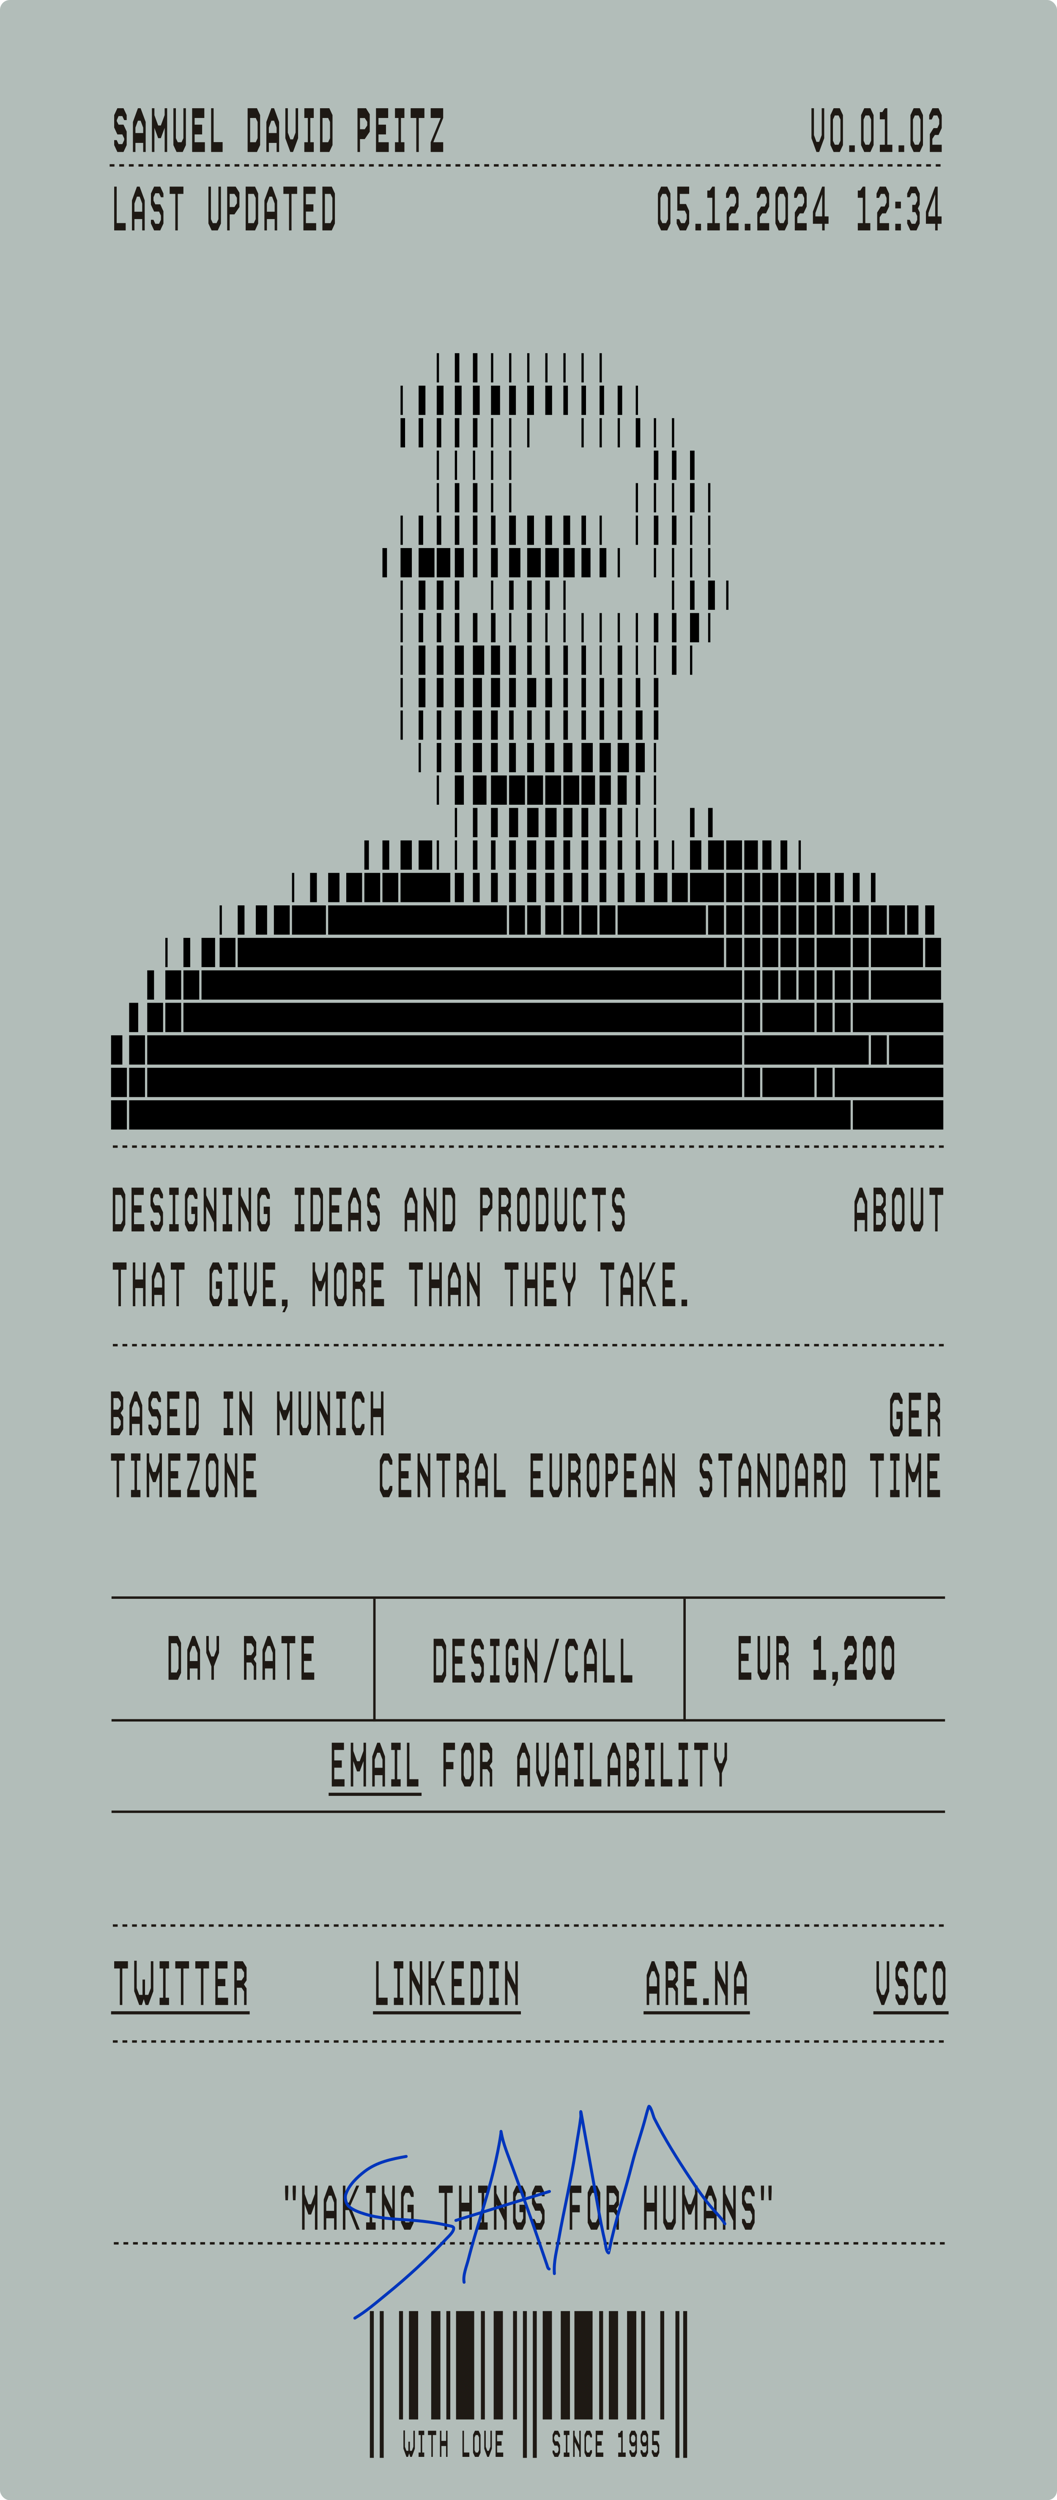 <svg width="1074" height="2540" viewBox="0 0 1074 2540" fill="none" xmlns="http://www.w3.org/2000/svg">
<rect width="1074" height="2540" rx="10" fill="#B2BDB9"/>
<line x1="114.682" y1="1164.86" x2="961.593" y2="1164.86" stroke="#1E1914" stroke-width="2.441" stroke-dasharray="4.88 4.88"/>
<line x1="114.682" y1="1366.57" x2="961.593" y2="1366.57" stroke="#1E1914" stroke-width="2.441" stroke-dasharray="4.88 4.88"/>
<line x1="114.682" y1="2073.99" x2="961.593" y2="2073.99" stroke="#1E1914" stroke-width="2.441" stroke-dasharray="4.88 4.88"/>
<line x1="114.682" y1="1956.19" x2="961.593" y2="1956.19" stroke="#1E1914" stroke-width="2.441" stroke-dasharray="4.88 4.88"/>
<line x1="115.661" y1="2279.04" x2="964.408" y2="2279.04" stroke="#1E1914" stroke-width="2.441" stroke-dasharray="4.88 4.88"/>
<path d="M292.58 2235.3H290.02L289.7 2226.53V2220.39H292.9V2226.53L292.58 2235.3ZM300.26 2235.3H297.7L297.38 2226.53V2220.39H300.58V2226.53L300.26 2235.3ZM309.51 2265.19H306.95V2220.39H309.51V2228.77L313.35 2239.33H316.102L320.006 2228.71V2220.39H322.566V2265.19H320.006V2239.2L316.102 2249.76H313.35L309.51 2239.2V2265.19ZM331.51 2265.19H328.95V2234.47L334.07 2220.39H336.822L342.006 2234.47V2265.19H339.446V2253.6H331.51V2265.19ZM331.51 2237.67V2246.05H339.446V2237.67L336.822 2230.63H334.07L331.51 2237.67ZM350.948 2265.19H348.388V2220.39H350.948V2237.73H354.532L362.02 2220.39H364.964L355.876 2241.12L365.604 2265.19H362.34L354.532 2245.28H350.948V2265.19ZM381.677 2265.19H372.013V2257.76H375.597V2227.81H372.013V2220.39H381.677V2227.81H378.157V2257.76H381.677V2265.19ZM390.635 2265.19H388.075V2220.39H390.635V2228.2L398.571 2244.84V2220.39H401.131V2265.19H398.571V2256.23L390.635 2239.59V2265.19ZM417.049 2265.19H410.777L407.513 2258.15V2227.43L410.777 2220.39H417.049L420.312 2227.43V2231.91H417.753L415.833 2227.81H411.993L410.073 2231.91V2253.67L411.993 2257.76H415.833L417.753 2253.67V2247.4H414.041V2239.84H420.312V2258.15L417.049 2265.19ZM454.208 2265.19H451.648V2227.81H445.888V2220.39H459.968V2227.81H454.208V2265.19ZM468.948 2265.19H466.388V2220.39H468.948V2237.8H476.884V2220.39H479.444V2265.19H476.884V2246.63H468.948V2265.19ZM495.489 2265.19H485.825V2257.76H489.409V2227.81H485.825V2220.39H495.489V2227.81H491.969V2257.76H495.489V2265.19ZM504.448 2265.19H501.888V2220.39H504.448V2228.2L512.384 2244.84V2220.39H514.944V2265.19H512.384V2256.23L504.448 2239.59V2265.19ZM530.861 2265.19H524.589L521.325 2258.15V2227.43L524.589 2220.39H530.861L534.125 2227.43V2231.91H531.565L529.645 2227.81H525.805L523.885 2231.91V2253.67L525.805 2257.76H529.645L531.565 2253.67V2247.4H527.853V2239.84H534.125V2258.15L530.861 2265.19ZM550.049 2265.19H543.777L540.513 2258.15V2254.31H543.073L544.993 2258.4H548.833L550.753 2254.31V2250.02L548.833 2245.92H543.777L540.513 2238.88V2227.43L543.777 2220.39H550.049L553.312 2227.43V2231.27H550.753L548.833 2227.17H544.993L543.137 2231.27V2234.6L544.993 2238.5H550.049L553.312 2245.54V2258.15L550.049 2265.19ZM581.448 2265.19H578.888V2220.39H590.728V2227.81H581.448V2240.1H589.128V2247.52H581.448V2265.19ZM606.674 2265.19H600.402L597.138 2258.15V2227.43L600.402 2220.39H606.674L609.938 2227.43V2258.15L606.674 2265.19ZM599.698 2253.67L601.618 2257.76H605.458L607.378 2253.67V2231.91L605.458 2227.81H601.618L599.698 2231.91V2253.67ZM618.885 2265.19H616.325V2220.39H625.029L628.869 2226.66V2239.97L626.309 2243.81V2244.32L628.869 2248.16V2265.19H626.309V2251.36L623.749 2247.52H618.885V2265.19ZM618.885 2227.94V2239.97H623.749L626.309 2236.13V2231.78L623.749 2227.94H618.885ZM657.01 2265.19H654.45V2220.39H657.01V2237.8H664.946V2220.39H667.506V2265.19H664.946V2246.63H657.01V2265.19ZM683.424 2265.19H677.152L673.888 2258.15V2220.39H676.448V2253.67L678.368 2257.76H682.208L684.128 2253.67V2220.39H686.688V2258.15L683.424 2265.19ZM695.635 2265.19H693.075V2220.39H695.635V2228.77L699.475 2239.33H702.227L706.131 2228.71V2220.39H708.691V2265.19H706.131V2239.2L702.227 2249.76H699.475L695.635 2239.2V2265.19ZM717.635 2265.19H715.075V2234.47L720.195 2220.39H722.947L728.131 2234.47V2265.19H725.571V2253.6H717.635V2265.19ZM717.635 2237.67V2246.05H725.571V2237.67L722.947 2230.63H720.195L717.635 2237.67ZM737.073 2265.19H734.513V2220.39H737.073V2228.2L745.009 2244.84V2220.39H747.569V2265.19H745.009V2256.23L737.073 2239.59V2265.19ZM763.486 2265.19H757.214L753.95 2258.15V2254.31H756.51L758.43 2258.4H762.27L764.19 2254.31V2250.02L762.27 2245.92H757.214L753.95 2238.88V2227.43L757.214 2220.39H763.486L766.75 2227.43V2231.27H764.19L762.27 2227.17H758.43L756.574 2231.27V2234.6L758.43 2238.5H763.486L766.75 2245.54V2258.15L763.486 2265.19ZM776.018 2235.3H773.458L773.138 2226.53V2220.39H776.338V2226.53L776.018 2235.3ZM783.698 2235.3H781.138L780.818 2226.53V2220.39H784.018V2226.53L783.698 2235.3Z" fill="#1E1914"/>
<path d="M443.749 388.533V358.794H446.043V388.533H443.749ZM462.132 388.533V358.794H466.735V388.533H462.132ZM480.516 388.533V358.794H485.119V388.533H480.516ZM498.899 388.533V358.794H501.193V388.533H498.899ZM517.283 388.533V358.794H519.577V388.533H517.283ZM535.666 388.533V358.794H537.96V388.533H535.666ZM554.049 388.533V358.794H556.344V388.533H554.049ZM572.433 388.533V358.794H574.727V388.533H572.433ZM590.816 388.533V358.794H593.111V388.533H590.816ZM609.2 388.533V358.794H611.494V388.533H609.2ZM406.982 421.533V391.794H409.276V421.533H406.982ZM425.365 421.533V391.794H432.262V421.533H425.365ZM443.749 421.533V391.794H450.646V421.533H443.749ZM462.132 421.533V391.794H469.029V421.533H462.132ZM480.516 421.533V391.794H487.413V421.533H480.516ZM498.899 421.533V391.794H508.091V421.533H498.899ZM517.283 421.533V391.794H524.18V421.533H517.283ZM535.666 421.533V391.794H542.563V421.533H535.666ZM554.049 421.533V391.794H560.947V421.533H554.049ZM572.433 421.533V391.794H577.036V421.533H572.433ZM590.816 421.533V391.794H595.42V421.533H590.816ZM609.2 421.533V391.794H613.803V421.533H609.2ZM627.583 421.533V391.794H632.187V421.533H627.583ZM645.967 421.533V391.794H648.261V421.533H645.967ZM406.982 454.533V424.794H411.585V454.533H406.982ZM425.365 454.533V424.794H429.968V454.533H425.365ZM443.749 454.533V424.794H448.352V454.533H443.749ZM462.132 454.533V424.794H466.735V454.533H462.132ZM480.516 454.533V424.794H485.119V454.533H480.516ZM498.899 454.533V424.794H501.193V454.533H498.899ZM517.283 454.533V424.794H519.577V454.533H517.283ZM535.666 454.533V424.794H537.96V454.533H535.666ZM590.816 454.533V424.794H593.111V454.533H590.816ZM609.2 454.533V424.794H611.494V454.533H609.2ZM627.583 454.533V424.794H629.878V454.533H627.583ZM645.967 454.533V424.794H650.57V454.533H645.967ZM664.35 454.533V424.794H666.645V454.533H664.35ZM682.734 454.533V424.794H685.028V454.533H682.734ZM443.749 487.533V457.794H446.043V487.533H443.749ZM462.132 487.533V457.794H464.426V487.533H462.132ZM480.516 487.533V457.794H482.81V487.533H480.516ZM498.899 487.533V457.794H501.193V487.533H498.899ZM517.283 487.533V457.794H519.577V487.533H517.283ZM664.35 487.533V457.794H668.954V487.533H664.35ZM682.734 487.533V457.794H687.337V487.533H682.734ZM701.117 487.533V457.794H705.721V487.533H701.117ZM443.749 520.533V490.794H446.043V520.533H443.749ZM462.132 520.533V490.794H466.735V520.533H462.132ZM480.516 520.533V490.794H485.119V520.533H480.516ZM498.899 520.533V490.794H501.193V520.533H498.899ZM517.283 520.533V490.794H519.577V520.533H517.283ZM645.967 520.533V490.794H648.261V520.533H645.967ZM664.35 520.533V490.794H666.645V520.533H664.35ZM682.734 520.533V490.794H685.028V520.533H682.734ZM701.117 520.533V490.794H705.721V520.533H701.117ZM719.501 520.533V490.794H721.795V520.533H719.501ZM406.982 553.533V523.794H409.276V553.533H406.982ZM425.365 553.533V523.794H429.968V553.533H425.365ZM443.749 553.533V523.794H448.352V553.533H443.749ZM462.132 553.533V523.794H466.735V553.533H462.132ZM480.516 553.533V523.794H485.119V553.533H480.516ZM498.899 553.533V523.794H503.502V553.533H498.899ZM517.283 553.533V523.794H524.18V553.533H517.283ZM535.666 553.533V523.794H542.563V553.533H535.666ZM554.049 553.533V523.794H560.947V553.533H554.049ZM572.433 553.533V523.794H579.33V553.533H572.433ZM590.816 553.533V523.794H595.42V553.533H590.816ZM609.2 553.533V523.794H611.494V553.533H609.2ZM645.967 553.533V523.794H648.261V553.533H645.967ZM664.35 553.533V523.794H668.954V553.533H664.35ZM682.734 553.533V523.794H687.337V553.533H682.734ZM701.117 553.533V523.794H703.412V553.533H701.117ZM719.501 553.533V523.794H721.795V553.533H719.501ZM388.598 586.533V556.794H393.201V586.533H388.598ZM406.982 586.533V556.794H418.468V586.533H406.982ZM425.365 586.533V556.794H441.454V586.533H425.365ZM443.749 586.533V556.794H457.543V586.533H443.749ZM462.132 586.533V556.794H471.324V586.533H462.132ZM480.516 586.533V556.794H485.119V586.533H480.516ZM498.899 586.533V556.794H505.796V586.533H498.899ZM517.283 586.533V556.794H528.769V586.533H517.283ZM535.666 586.533V556.794H549.461V586.533H535.666ZM554.049 586.533V556.794H567.844V586.533H554.049ZM572.433 586.533V556.794H583.919V586.533H572.433ZM590.816 586.533V556.794H600.008V586.533H590.816ZM609.2 586.533V556.794H616.097V586.533H609.2ZM627.583 586.533V556.794H629.878V586.533H627.583ZM664.35 586.533V556.794H666.645V586.533H664.35ZM682.734 586.533V556.794H685.028V586.533H682.734ZM701.117 586.533V556.794H703.412V586.533H701.117ZM719.501 586.533V556.794H721.795V586.533H719.501ZM406.982 619.533V589.794H409.276V619.533H406.982ZM425.365 619.533V589.794H432.262V619.533H425.365ZM443.749 619.533V589.794H450.646V619.533H443.749ZM462.132 619.533V589.794H466.735V619.533H462.132ZM498.899 619.533V589.794H501.193V619.533H498.899ZM517.283 619.533V589.794H521.886V619.533H517.283ZM535.666 619.533V589.794H540.269V619.533H535.666ZM554.049 619.533V589.794H558.653V619.533H554.049ZM572.433 619.533V589.794H574.727V619.533H572.433ZM682.734 619.533V589.794H685.028V619.533H682.734ZM701.117 619.533V589.794H705.721V619.533H701.117ZM719.501 619.533V589.794H726.398V619.533H719.501ZM737.884 619.533V589.794H740.179V619.533H737.884ZM406.982 652.533V622.794H409.276V652.533H406.982ZM425.365 652.533V622.794H429.968V652.533H425.365ZM443.749 652.533V622.794H448.352V652.533H443.749ZM462.132 652.533V622.794H466.735V652.533H462.132ZM480.516 652.533V622.794H485.119V652.533H480.516ZM498.899 652.533V622.794H503.502V652.533H498.899ZM517.283 652.533V622.794H519.577V652.533H517.283ZM535.666 652.533V622.794H540.269V652.533H535.666ZM554.049 652.533V622.794H556.344V652.533H554.049ZM572.433 652.533V622.794H574.727V652.533H572.433ZM590.816 652.533V622.794H593.111V652.533H590.816ZM609.2 652.533V622.794H611.494V652.533H609.2ZM627.583 652.533V622.794H629.878V652.533H627.583ZM645.967 652.533V622.794H648.261V652.533H645.967ZM664.35 652.533V622.794H668.954V652.533H664.35ZM682.734 652.533V622.794H687.337V652.533H682.734ZM701.117 652.533V622.794H710.309V652.533H701.117ZM719.501 652.533V622.794H721.795V652.533H719.501ZM406.982 685.533V655.794H409.276V685.533H406.982ZM425.365 685.533V655.794H432.262V685.533H425.365ZM443.749 685.533V655.794H450.646V685.533H443.749ZM462.132 685.533V655.794H471.324V685.533H462.132ZM480.516 685.533V655.794H492.002V685.533H480.516ZM498.899 685.533V655.794H508.091V685.533H498.899ZM517.283 685.533V655.794H524.18V685.533H517.283ZM535.666 685.533V655.794H540.269V685.533H535.666ZM554.049 685.533V655.794H558.653V685.533H554.049ZM572.433 685.533V655.794H577.036V685.533H572.433ZM590.816 685.533V655.794H595.42V685.533H590.816ZM609.2 685.533V655.794H611.494V685.533H609.2ZM627.583 685.533V655.794H632.187V685.533H627.583ZM645.967 685.533V655.794H648.261V685.533H645.967ZM664.35 685.533V655.794H666.645V685.533H664.35ZM682.734 685.533V655.794H687.337V685.533H682.734ZM701.117 685.533V655.794H703.412V685.533H701.117ZM406.982 718.533V688.794H409.276V718.533H406.982ZM425.365 718.533V688.794H432.262V718.533H425.365ZM443.749 718.533V688.794H450.646V718.533H443.749ZM462.132 718.533V688.794H471.324V718.533H462.132ZM480.516 718.533V688.794H489.707V718.533H480.516ZM498.899 718.533V688.794H508.091V718.533H498.899ZM517.283 718.533V688.794H524.18V718.533H517.283ZM535.666 718.533V688.794H544.858V718.533H535.666ZM554.049 718.533V688.794H560.947V718.533H554.049ZM572.433 718.533V688.794H577.036V718.533H572.433ZM590.816 718.533V688.794H595.42V718.533H590.816ZM609.2 718.533V688.794H613.803V718.533H609.2ZM627.583 718.533V688.794H632.187V718.533H627.583ZM645.967 718.533V688.794H650.57V718.533H645.967ZM664.35 718.533V688.794H668.954V718.533H664.35ZM406.982 751.533V721.794H409.276V751.533H406.982ZM425.365 751.533V721.794H429.968V751.533H425.365ZM443.749 751.533V721.794H448.352V751.533H443.749ZM462.132 751.533V721.794H469.029V751.533H462.132ZM480.516 751.533V721.794H489.707V751.533H480.516ZM498.899 751.533V721.794H505.796V751.533H498.899ZM517.283 751.533V721.794H521.886V751.533H517.283ZM535.666 751.533V721.794H540.269V751.533H535.666ZM554.049 751.533V721.794H558.653V751.533H554.049ZM572.433 751.533V721.794H577.036V751.533H572.433ZM590.816 751.533V721.794H595.42V751.533H590.816ZM609.2 751.533V721.794H613.803V751.533H609.2ZM627.583 751.533V721.794H632.187V751.533H627.583ZM645.967 751.533V721.794H652.864V751.533H645.967ZM664.35 751.533V721.794H668.954V751.533H664.35ZM425.365 784.533V754.794H427.659V784.533H425.365ZM443.749 784.533V754.794H448.352V784.533H443.749ZM462.132 784.533V754.794H469.029V784.533H462.132ZM480.516 784.533V754.794H489.707V784.533H480.516ZM498.899 784.533V754.794H505.796V784.533H498.899ZM517.283 784.533V754.794H524.18V784.533H517.283ZM535.666 784.533V754.794H542.563V784.533H535.666ZM554.049 784.533V754.794H563.241V784.533H554.049ZM572.433 784.533V754.794H581.625V784.533H572.433ZM590.816 784.533V754.794H602.303V784.533H590.816ZM609.2 784.533V754.794H620.686V784.533H609.2ZM627.583 784.533V754.794H639.07V784.533H627.583ZM645.967 784.533V754.794H655.159V784.533H645.967ZM664.35 784.533V754.794H666.645V784.533H664.35ZM443.749 817.533V787.794H446.043V817.533H443.749ZM462.132 817.533V787.794H471.324V817.533H462.132ZM480.516 817.533V787.794H494.31V817.533H480.516ZM498.899 817.533V787.794H514.988V817.533H498.899ZM517.283 817.533V787.794H533.372V817.533H517.283ZM535.666 817.533V787.794H551.755V817.533H535.666ZM554.049 817.533V787.794H570.139V817.533H554.049ZM572.433 817.533V787.794H588.522V817.533H572.433ZM590.816 817.533V787.794H604.611V817.533H590.816ZM609.2 817.533V787.794H620.686V817.533H609.2ZM627.583 817.533V787.794H636.775V817.533H627.583ZM645.967 817.533V787.794H650.57V817.533H645.967ZM664.35 817.533V787.794H666.645V817.533H664.35ZM462.132 850.533V820.794H464.426V850.533H462.132ZM480.516 850.533V820.794H485.119V850.533H480.516ZM498.899 850.533V820.794H505.796V850.533H498.899ZM517.283 850.533V820.794H526.474V850.533H517.283ZM535.666 850.533V820.794H547.152V850.533H535.666ZM554.049 850.533V820.794H565.536V850.533H554.049ZM572.433 850.533V820.794H581.625V850.533H572.433ZM590.816 850.533V820.794H597.714V850.533H590.816ZM609.2 850.533V820.794H616.097V850.533H609.2ZM627.583 850.533V820.794H632.187V850.533H627.583ZM645.967 850.533V820.794H648.261V850.533H645.967ZM664.35 850.533V820.794H666.645V850.533H664.35ZM701.117 850.533V820.794H705.721V850.533H701.117ZM719.501 850.533V820.794H724.104V850.533H719.501ZM370.215 883.533V853.794H374.818V883.533H370.215ZM388.598 883.533V853.794H395.496V883.533H388.598ZM406.982 883.533V853.794H418.468V883.533H406.982ZM425.365 883.533V853.794H439.16V883.533H425.365ZM443.749 883.533V853.794H446.043V883.533H443.749ZM462.132 883.533V853.794H464.426V883.533H462.132ZM480.516 883.533V853.794H485.119V883.533H480.516ZM498.899 883.533V853.794H503.502V883.533H498.899ZM517.283 883.533V853.794H524.18V883.533H517.283ZM535.666 883.533V853.794H544.858V883.533H535.666ZM554.049 883.533V853.794H563.241V883.533H554.049ZM572.433 883.533V853.794H579.33V883.533H572.433ZM590.816 883.533V853.794H597.714V883.533H590.816ZM609.2 883.533V853.794H616.097V883.533H609.2ZM627.583 883.533V853.794H632.187V883.533H627.583ZM645.967 883.533V853.794H650.57V883.533H645.967ZM664.35 883.533V853.794H668.954V883.533H664.35ZM682.734 883.533V853.794H685.028V883.533H682.734ZM701.117 883.533V853.794H712.603V883.533H701.117ZM719.501 883.533V853.794H735.59V883.533H719.501ZM737.884 883.533V853.794H753.974V883.533H737.884ZM756.268 883.533V853.794H770.063V883.533H756.268ZM774.651 883.533V853.794H783.843V883.533H774.651ZM793.035 883.533V853.794H799.932V883.533H793.035ZM811.418 883.533V853.794H813.713V883.533H811.418ZM296.681 916.533V886.794H298.975V916.533H296.681ZM315.064 916.533V886.794H321.962V916.533H315.064ZM333.448 916.533V886.794H344.934V916.533H333.448ZM351.831 916.533V886.794H367.92V916.533H351.831ZM370.215 916.533V886.794H386.304V916.533H370.215ZM388.598 916.533V886.794H404.687V916.533H388.598ZM406.982 916.533V886.794H425.365V916.533H406.982ZM425.365 916.533V886.794H443.749V916.533H425.365ZM443.749 916.533V886.794H457.543V916.533H443.749ZM462.132 916.533V886.794H471.324V916.533H462.132ZM480.516 916.533V886.794H487.413V916.533H480.516ZM498.899 916.533V886.794H505.796V916.533H498.899ZM517.283 916.533V886.794H524.18V916.533H517.283ZM535.666 916.533V886.794H544.858V916.533H535.666ZM554.049 916.533V886.794H563.241V916.533H554.049ZM572.433 916.533V886.794H581.625V916.533H572.433ZM590.816 916.533V886.794H597.714V916.533H590.816ZM609.2 916.533V886.794H616.097V916.533H609.2ZM627.583 916.533V886.794H634.481V916.533H627.583ZM645.967 916.533V886.794H655.159V916.533H645.967ZM664.35 916.533V886.794H678.145V916.533H664.35ZM682.734 916.533V886.794H698.823V916.533H682.734ZM701.117 916.533V886.794H719.501V916.533H701.117ZM719.501 916.533V886.794H735.59V916.533H719.501ZM737.884 916.533V886.794H753.974V916.533H737.884ZM756.268 916.533V886.794H772.357V916.533H756.268ZM774.651 916.533V886.794H790.741V916.533H774.651ZM793.035 916.533V886.794H809.124V916.533H793.035ZM811.418 916.533V886.794H827.508V916.533H811.418ZM829.802 916.533V886.794H843.597V916.533H829.802ZM848.185 916.533V886.794H857.377V916.533H848.185ZM866.569 916.533V886.794H873.466V916.533H866.569ZM884.952 916.533V886.794H889.555V916.533H884.952ZM223.147 949.533V919.794H225.441V949.533H223.147ZM241.53 949.533V919.794H248.428V949.533H241.53ZM259.914 949.533V919.794H271.4V949.533H259.914ZM278.297 949.533V919.794H294.386V949.533H278.297ZM296.681 949.533V919.794H315.064V949.533H296.681ZM315.064 949.533V919.794H331.153V949.533H315.064ZM333.448 949.533V919.794H351.831V949.533H333.448ZM351.831 949.533V919.794H370.215V949.533H351.831ZM370.215 949.533V919.794H388.598V949.533H370.215ZM388.598 949.533V919.794H406.982V949.533H388.598ZM406.982 949.533V919.794H425.365V949.533H406.982ZM425.365 949.533V919.794H443.749V949.533H425.365ZM443.749 949.533V919.794H462.132V949.533H443.749ZM462.132 949.533V919.794H480.516V949.533H462.132ZM480.516 949.533V919.794H498.899V949.533H480.516ZM498.899 949.533V919.794H514.988V949.533H498.899ZM517.283 949.533V919.794H533.372V949.533H517.283ZM535.666 949.533V919.794H549.461V949.533H535.666ZM554.049 949.533V919.794H570.139V949.533H554.049ZM572.433 949.533V919.794H588.522V949.533H572.433ZM590.816 949.533V919.794H606.906V949.533H590.816ZM609.2 949.533V919.794H625.289V949.533H609.2ZM627.583 949.533V919.794H645.967V949.533H627.583ZM645.967 949.533V919.794H664.35V949.533H645.967ZM664.35 949.533V919.794H682.734V949.533H664.35ZM682.734 949.533V919.794H701.117V949.533H682.734ZM701.117 949.533V919.794H717.207V949.533H701.117ZM719.501 949.533V919.794H735.59V949.533H719.501ZM737.884 949.533V919.794H753.974V949.533H737.884ZM756.268 949.533V919.794H772.357V949.533H756.268ZM774.651 949.533V919.794H790.741V949.533H774.651ZM793.035 949.533V919.794H809.124V949.533H793.035ZM811.418 949.533V919.794H827.508V949.533H811.418ZM829.802 949.533V919.794H845.891V949.533H829.802ZM848.185 949.533V919.794H864.275V949.533H848.185ZM866.569 949.533V919.794H882.658V949.533H866.569ZM884.952 949.533V919.794H901.042V949.533H884.952ZM903.336 949.533V919.794H919.425V949.533H903.336ZM921.719 949.533V919.794H933.205V949.533H921.719ZM940.103 949.533V919.794H949.295V949.533H940.103ZM167.996 982.533V952.794H170.29V982.533H167.996ZM186.38 982.533V952.794H193.277V982.533H186.38ZM204.763 982.533V952.794H218.558V982.533H204.763ZM223.147 982.533V952.794H239.236V982.533H223.147ZM241.53 982.533V952.794H259.914V982.533H241.53ZM259.914 982.533V952.794H278.297V982.533H259.914ZM278.297 982.533V952.794H296.681V982.533H278.297ZM296.681 982.533V952.794H315.064V982.533H296.681ZM315.064 982.533V952.794H333.448V982.533H315.064ZM333.448 982.533V952.794H351.831V982.533H333.448ZM351.831 982.533V952.794H370.215V982.533H351.831ZM370.215 982.533V952.794H388.598V982.533H370.215ZM388.598 982.533V952.794H406.982V982.533H388.598ZM406.982 982.533V952.794H425.365V982.533H406.982ZM425.365 982.533V952.794H443.749V982.533H425.365ZM443.749 982.533V952.794H462.132V982.533H443.749ZM462.132 982.533V952.794H480.516V982.533H462.132ZM480.516 982.533V952.794H498.899V982.533H480.516ZM498.899 982.533V952.794H517.283V982.533H498.899ZM517.283 982.533V952.794H535.666V982.533H517.283ZM535.666 982.533V952.794H554.05V982.533H535.666ZM554.049 982.533V952.794H572.433V982.533H554.049ZM572.433 982.533V952.794H590.816V982.533H572.433ZM590.816 982.533V952.794H609.2V982.533H590.816ZM609.2 982.533V952.794H627.583V982.533H609.2ZM627.583 982.533V952.794H645.967V982.533H627.583ZM645.967 982.533V952.794H664.35V982.533H645.967ZM664.35 982.533V952.794H682.734V982.533H664.35ZM682.734 982.533V952.794H701.117V982.533H682.734ZM701.117 982.533V952.794H719.501V982.533H701.117ZM719.501 982.533V952.794H735.59V982.533H719.501ZM737.884 982.533V952.794H753.974V982.533H737.884ZM756.268 982.533V952.794H772.357V982.533H756.268ZM774.651 982.533V952.794H790.741V982.533H774.651ZM793.035 982.533V952.794H809.124V982.533H793.035ZM811.418 982.533V952.794H827.508V982.533H811.418ZM829.802 982.533V952.794H848.185V982.533H829.802ZM848.185 982.533V952.794H864.275V982.533H848.185ZM866.569 982.533V952.794H882.658V982.533H866.569ZM884.952 982.533V952.794H903.336V982.533H884.952ZM903.336 982.533V952.794H921.719V982.533H903.336ZM921.719 982.533V952.794H937.809V982.533H921.719ZM940.103 982.533V952.794H956.192V982.533H940.103ZM149.613 1015.53V985.794H156.51V1015.53H149.613ZM167.996 1015.53V985.794H184.085V1015.53H167.996ZM186.38 1015.53V985.794H202.469V1015.53H186.38ZM204.763 1015.53V985.794H223.147V1015.53H204.763ZM223.147 1015.53V985.794H241.53V1015.53H223.147ZM241.53 1015.53V985.794H259.914V1015.53H241.53ZM259.914 1015.53V985.794H278.297V1015.53H259.914ZM278.297 1015.53V985.794H296.681V1015.53H278.297ZM296.681 1015.53V985.794H315.064V1015.53H296.681ZM315.064 1015.53V985.794H333.448V1015.53H315.064ZM333.448 1015.53V985.794H351.831V1015.53H333.448ZM351.831 1015.53V985.794H370.215V1015.53H351.831ZM370.215 1015.53V985.794H388.598V1015.53H370.215ZM388.598 1015.53V985.794H406.982V1015.53H388.598ZM406.982 1015.53V985.794H425.365V1015.53H406.982ZM425.365 1015.53V985.794H443.749V1015.53H425.365ZM443.749 1015.53V985.794H462.132V1015.53H443.749ZM462.132 1015.53V985.794H480.516V1015.53H462.132ZM480.516 1015.53V985.794H498.899V1015.53H480.516ZM498.899 1015.53V985.794H517.283V1015.53H498.899ZM517.283 1015.53V985.794H535.666V1015.53H517.283ZM535.666 1015.53V985.794H554.05V1015.53H535.666ZM554.049 1015.53V985.794H572.433V1015.53H554.049ZM572.433 1015.53V985.794H590.816V1015.53H572.433ZM590.816 1015.53V985.794H609.2V1015.53H590.816ZM609.2 1015.53V985.794H627.583V1015.53H609.2ZM627.583 1015.53V985.794H645.967V1015.53H627.583ZM645.967 1015.53V985.794H664.35V1015.53H645.967ZM664.35 1015.53V985.794H682.734V1015.53H664.35ZM682.734 1015.53V985.794H701.117V1015.53H682.734ZM701.117 1015.53V985.794H719.501V1015.53H701.117ZM719.501 1015.53V985.794H737.884V1015.53H719.501ZM737.884 1015.53V985.794H753.974V1015.53H737.884ZM756.268 1015.53V985.794H772.357V1015.53H756.268ZM774.651 1015.53V985.794H790.741V1015.53H774.651ZM793.035 1015.53V985.794H809.124V1015.53H793.035ZM811.418 1015.53V985.794H827.508V1015.53H811.418ZM829.802 1015.53V985.794H845.891V1015.53H829.802ZM848.185 1015.53V985.794H864.275V1015.53H848.185ZM866.569 1015.53V985.794H882.658V1015.53H866.569ZM884.952 1015.53V985.794H903.336V1015.53H884.952ZM903.336 1015.53V985.794H921.719V1015.53H903.336ZM921.719 1015.53V985.794H940.103V1015.53H921.719ZM940.103 1015.53V985.794H956.192V1015.53H940.103ZM131.229 1048.53V1018.79H140.421V1048.53H131.229ZM149.613 1048.53V1018.79H165.702V1048.53H149.613ZM167.996 1048.53V1018.79H184.085V1048.53H167.996ZM186.38 1048.53V1018.79H204.763V1048.53H186.38ZM204.763 1048.53V1018.79H223.147V1048.53H204.763ZM223.147 1048.53V1018.79H241.53V1048.53H223.147ZM241.53 1048.53V1018.79H259.914V1048.53H241.53ZM259.914 1048.53V1018.79H278.297V1048.53H259.914ZM278.297 1048.53V1018.79H296.681V1048.53H278.297ZM296.681 1048.53V1018.79H315.064V1048.53H296.681ZM315.064 1048.53V1018.79H333.448V1048.53H315.064ZM333.448 1048.53V1018.79H351.831V1048.53H333.448ZM351.831 1048.53V1018.79H370.215V1048.53H351.831ZM370.215 1048.53V1018.79H388.598V1048.53H370.215ZM388.598 1048.53V1018.79H406.982V1048.53H388.598ZM406.982 1048.53V1018.79H425.365V1048.53H406.982ZM425.365 1048.53V1018.79H443.749V1048.53H425.365ZM443.749 1048.53V1018.79H462.132V1048.53H443.749ZM462.132 1048.53V1018.79H480.516V1048.53H462.132ZM480.516 1048.53V1018.79H498.899V1048.53H480.516ZM498.899 1048.53V1018.79H517.283V1048.53H498.899ZM517.283 1048.53V1018.79H535.666V1048.53H517.283ZM535.666 1048.53V1018.79H554.05V1048.53H535.666ZM554.049 1048.53V1018.79H572.433V1048.53H554.049ZM572.433 1048.53V1018.79H590.816V1048.53H572.433ZM590.816 1048.53V1018.79H609.2V1048.53H590.816ZM609.2 1048.53V1018.79H627.583V1048.53H609.2ZM627.583 1048.53V1018.79H645.967V1048.53H627.583ZM645.967 1048.53V1018.79H664.35V1048.53H645.967ZM664.35 1048.53V1018.79H682.734V1048.53H664.35ZM682.734 1048.53V1018.79H701.117V1048.53H682.734ZM701.117 1048.53V1018.79H719.501V1048.53H701.117ZM719.501 1048.53V1018.79H737.884V1048.53H719.501ZM737.884 1048.53V1018.79H753.974V1048.53H737.884ZM756.268 1048.53V1018.79H772.357V1048.53H756.268ZM774.651 1048.53V1018.79H793.035V1048.53H774.651ZM793.035 1048.53V1018.79H811.418V1048.53H793.035ZM811.418 1048.53V1018.79H827.508V1048.53H811.418ZM829.802 1048.53V1018.79H845.891V1048.53H829.802ZM848.185 1048.53V1018.79H864.275V1048.53H848.185ZM866.569 1048.53V1018.79H884.952V1048.53H866.569ZM884.952 1048.53V1018.79H903.336V1048.53H884.952ZM903.336 1048.53V1018.79H921.719V1048.53H903.336ZM921.719 1048.53V1018.79H940.103V1048.53H921.719ZM940.103 1048.53V1018.79H958.486V1048.53H940.103ZM112.846 1081.53V1051.79H124.332V1081.53H112.846ZM131.229 1081.53V1051.79H147.318V1081.53H131.229ZM149.613 1081.53V1051.79H167.996V1081.53H149.613ZM167.996 1081.53V1051.79H186.38V1081.53H167.996ZM186.38 1081.53V1051.79H204.763V1081.53H186.38ZM204.763 1081.53V1051.79H223.147V1081.53H204.763ZM223.147 1081.53V1051.79H241.53V1081.53H223.147ZM241.53 1081.53V1051.79H259.914V1081.53H241.53ZM259.914 1081.53V1051.79H278.297V1081.53H259.914ZM278.297 1081.53V1051.79H296.681V1081.53H278.297ZM296.681 1081.53V1051.79H315.064V1081.53H296.681ZM315.064 1081.53V1051.79H333.448V1081.53H315.064ZM333.448 1081.53V1051.79H351.831V1081.53H333.448ZM351.831 1081.53V1051.79H370.215V1081.53H351.831ZM370.215 1081.53V1051.79H388.598V1081.53H370.215ZM388.598 1081.53V1051.79H406.982V1081.53H388.598ZM406.982 1081.53V1051.79H425.365V1081.53H406.982ZM425.365 1081.53V1051.79H443.749V1081.53H425.365ZM443.749 1081.53V1051.79H462.132V1081.53H443.749ZM462.132 1081.53V1051.79H480.516V1081.53H462.132ZM480.516 1081.53V1051.79H498.899V1081.53H480.516ZM498.899 1081.53V1051.79H517.283V1081.53H498.899ZM517.283 1081.53V1051.79H535.666V1081.53H517.283ZM535.666 1081.53V1051.79H554.05V1081.53H535.666ZM554.049 1081.53V1051.79H572.433V1081.53H554.049ZM572.433 1081.53V1051.79H590.816V1081.53H572.433ZM590.816 1081.53V1051.79H609.2V1081.53H590.816ZM609.2 1081.53V1051.79H627.583V1081.53H609.2ZM627.583 1081.53V1051.79H645.967V1081.53H627.583ZM645.967 1081.53V1051.79H664.35V1081.53H645.967ZM664.35 1081.53V1051.79H682.734V1081.53H664.35ZM682.734 1081.53V1051.79H701.117V1081.53H682.734ZM701.117 1081.53V1051.79H719.501V1081.53H701.117ZM719.501 1081.53V1051.79H737.884V1081.53H719.501ZM737.884 1081.53V1051.79H753.974V1081.53H737.884ZM756.268 1081.53V1051.79H774.651V1081.53H756.268ZM774.651 1081.53V1051.79H793.035V1081.53H774.651ZM793.035 1081.53V1051.79H811.418V1081.53H793.035ZM811.418 1081.53V1051.79H829.802V1081.53H811.418ZM829.802 1081.53V1051.79H848.185V1081.53H829.802ZM848.185 1081.53V1051.79H866.569V1081.53H848.185ZM866.569 1081.53V1051.79H882.658V1081.53H866.569ZM884.952 1081.53V1051.79H901.042V1081.53H884.952ZM903.336 1081.53V1051.79H921.719V1081.53H903.336ZM921.719 1081.53V1051.79H940.103V1081.53H921.719ZM940.103 1081.53V1051.79H958.486V1081.53H940.103ZM112.846 1114.53V1084.79H128.935V1114.53H112.846ZM131.229 1114.53V1084.79H147.318V1114.53H131.229ZM149.613 1114.53V1084.79H167.996V1114.53H149.613ZM167.996 1114.53V1084.79H186.38V1114.53H167.996ZM186.38 1114.53V1084.79H204.763V1114.53H186.38ZM204.763 1114.53V1084.79H223.147V1114.53H204.763ZM223.147 1114.53V1084.79H241.53V1114.53H223.147ZM241.53 1114.53V1084.79H259.914V1114.53H241.53ZM259.914 1114.53V1084.79H278.297V1114.53H259.914ZM278.297 1114.53V1084.79H296.681V1114.53H278.297ZM296.681 1114.53V1084.79H315.064V1114.53H296.681ZM315.064 1114.53V1084.79H333.448V1114.53H315.064ZM333.448 1114.53V1084.79H351.831V1114.53H333.448ZM351.831 1114.53V1084.79H370.215V1114.53H351.831ZM370.215 1114.53V1084.79H388.598V1114.53H370.215ZM388.598 1114.53V1084.79H406.982V1114.53H388.598ZM406.982 1114.53V1084.79H425.365V1114.53H406.982ZM425.365 1114.53V1084.79H443.749V1114.53H425.365ZM443.749 1114.53V1084.79H462.132V1114.53H443.749ZM462.132 1114.53V1084.79H480.516V1114.53H462.132ZM480.516 1114.53V1084.79H498.899V1114.53H480.516ZM498.899 1114.53V1084.79H517.283V1114.53H498.899ZM517.283 1114.53V1084.79H535.666V1114.53H517.283ZM535.666 1114.53V1084.79H554.05V1114.53H535.666ZM554.049 1114.53V1084.79H572.433V1114.53H554.049ZM572.433 1114.53V1084.79H590.816V1114.53H572.433ZM590.816 1114.53V1084.79H609.2V1114.53H590.816ZM609.2 1114.53V1084.79H627.583V1114.53H609.2ZM627.583 1114.53V1084.79H645.967V1114.53H627.583ZM645.967 1114.53V1084.79H664.35V1114.53H645.967ZM664.35 1114.53V1084.79H682.734V1114.53H664.35ZM682.734 1114.53V1084.79H701.117V1114.53H682.734ZM701.117 1114.53V1084.79H719.501V1114.53H701.117ZM719.501 1114.53V1084.79H737.884V1114.53H719.501ZM737.884 1114.53V1084.79H753.974V1114.53H737.884ZM756.268 1114.53V1084.79H772.357V1114.53H756.268ZM774.651 1114.53V1084.79H793.035V1114.53H774.651ZM793.035 1114.53V1084.79H811.418V1114.53H793.035ZM811.418 1114.53V1084.79H827.508V1114.53H811.418ZM829.802 1114.53V1084.79H845.891V1114.53H829.802ZM848.185 1114.53V1084.79H866.569V1114.53H848.185ZM866.569 1114.53V1084.79H884.952V1114.53H866.569ZM884.952 1114.53V1084.79H903.336V1114.53H884.952ZM903.336 1114.53V1084.79H921.719V1114.53H903.336ZM921.719 1114.53V1084.79H940.103V1114.53H921.719ZM940.103 1114.53V1084.79H958.486V1114.53H940.103ZM112.846 1147.53V1117.79H128.935V1147.53H112.846ZM131.229 1147.53V1117.79H149.613V1147.53H131.229ZM149.613 1147.53V1117.79H167.996V1147.53H149.613ZM167.996 1147.53V1117.79H186.38V1147.53H167.996ZM186.38 1147.53V1117.79H204.763V1147.53H186.38ZM204.763 1147.53V1117.79H223.147V1147.53H204.763ZM223.147 1147.53V1117.79H241.53V1147.53H223.147ZM241.53 1147.53V1117.79H259.914V1147.53H241.53ZM259.914 1147.53V1117.79H278.297V1147.53H259.914ZM278.297 1147.53V1117.79H296.681V1147.53H278.297ZM296.681 1147.53V1117.79H315.064V1147.53H296.681ZM315.064 1147.53V1117.79H333.448V1147.53H315.064ZM333.448 1147.53V1117.79H351.831V1147.53H333.448ZM351.831 1147.53V1117.79H370.215V1147.53H351.831ZM370.215 1147.53V1117.79H388.598V1147.53H370.215ZM388.598 1147.53V1117.79H406.982V1147.53H388.598ZM406.982 1147.53V1117.79H425.365V1147.53H406.982ZM425.365 1147.53V1117.79H443.749V1147.53H425.365ZM443.749 1147.53V1117.79H462.132V1147.53H443.749ZM462.132 1147.53V1117.79H480.516V1147.53H462.132ZM480.516 1147.53V1117.79H498.899V1147.53H480.516ZM498.899 1147.53V1117.79H517.283V1147.53H498.899ZM517.283 1147.53V1117.79H535.666V1147.53H517.283ZM535.666 1147.53V1117.79H554.05V1147.53H535.666ZM554.049 1147.53V1117.79H572.433V1147.53H554.049ZM572.433 1147.53V1117.79H590.816V1147.53H572.433ZM590.816 1147.53V1117.79H609.2V1147.53H590.816ZM609.2 1147.53V1117.79H627.583V1147.53H609.2ZM627.583 1147.53V1117.79H645.967V1147.53H627.583ZM645.967 1147.53V1117.79H664.35V1147.53H645.967ZM664.35 1147.53V1117.79H682.734V1147.53H664.35ZM682.734 1147.53V1117.79H701.117V1147.53H682.734ZM701.117 1147.53V1117.79H719.501V1147.53H701.117ZM719.501 1147.53V1117.79H737.884V1147.53H719.501ZM737.884 1147.53V1117.79H756.268V1147.53H737.884ZM756.268 1147.53V1117.79H774.651V1147.53H756.268ZM774.651 1147.53V1117.79H793.035V1147.53H774.651ZM793.035 1147.53V1117.79H811.418V1147.53H793.035ZM811.418 1147.53V1117.79H829.802V1147.53H811.418ZM829.802 1147.53V1117.79H848.185V1147.53H829.802ZM848.185 1147.53V1117.79H864.275V1147.53H848.185ZM866.569 1147.53V1117.79H884.952V1147.53H866.569ZM884.952 1147.53V1117.79H903.336V1147.53H884.952ZM903.336 1147.53V1117.79H921.719V1147.53H903.336ZM921.719 1147.53V1117.79H940.103V1147.53H921.719ZM940.103 1147.53V1117.79H958.486V1147.53H940.103Z" fill="black"/>
<line x1="111.429" y1="168.01" x2="958.339" y2="168.01" stroke="#1E1914" stroke-width="2.441" stroke-dasharray="4.88 4.88"/>
<path d="M125.484 154.398H119.26L116.021 147.412V142.331H118.562L120.467 146.396H124.278L126.183 142.331V140.617L124.278 136.552H119.26L116.021 129.566V116.927L119.26 109.941H125.484L128.723 116.927V122.008H126.183L124.278 117.943H120.467L118.689 122.008V123.151L120.467 126.644H125.484L128.723 133.63V147.412L125.484 154.398ZM137.603 154.398H135.062V123.913L140.143 109.941H142.874L148.018 123.913V154.398H145.478V145.189H137.603V154.398ZM137.603 129.629V135.155H145.478V129.629L142.874 122.643H140.143L137.603 129.629ZM156.892 154.398H154.351V109.941H156.892V116.99L160.702 127.47H163.433L167.307 116.927V109.941H169.848V154.398H167.307V129.883L163.433 140.363H160.702L156.892 129.883V154.398ZM185.646 154.398H179.422L176.183 147.412V109.941H178.723V140.426L180.629 144.491H184.439L186.345 140.426V109.941H188.885V147.412L185.646 154.398ZM208.18 154.398H195.224V109.941H207.609V119.848H197.764V126.644H205.386V136.552H197.764V144.491H208.18V154.398ZM226.199 154.398H214.513V109.941H217.053V144.364H226.199V154.398ZM261.065 154.398H251.602V109.941H261.065L264.304 116.927V147.412L261.065 154.398ZM254.143 119.848V144.491H259.859L261.764 140.426V123.913L259.859 119.848H254.143ZM273.184 154.398H270.643V123.913L275.724 109.941H278.455L283.599 123.913V154.398H281.059V145.189H273.184V154.398ZM273.184 129.629V135.155H281.059V129.629L278.455 122.643H275.724L273.184 129.629ZM297.744 154.398H295.013L289.932 140.426V109.941H292.473V134.71L295.013 141.569H297.744L300.348 134.71V109.941H302.888V140.426L297.744 154.398ZM318.811 154.398H309.221V144.491H312.778V119.848H309.221V109.941H318.811V119.848H315.318V144.491H318.811V154.398ZM334.624 154.398H325.161V109.941H334.624L337.863 116.927V147.412L334.624 154.398ZM327.701 119.848V144.491H333.417L335.323 140.426V123.913L333.417 119.848H327.701ZM365.783 154.398H363.243V109.941H371.88L375.691 116.101V133.821L370.61 141.315H365.783V154.398ZM365.783 119.912V131.28H370.61L373.15 127.47V123.786L370.61 119.912H365.783ZM394.992 154.398H382.035V109.941H394.42V119.848H384.576V126.644H392.197V136.552H384.576V144.491H394.992V154.398ZM410.915 154.398H401.324V144.491H404.881V119.848H401.324V109.941H410.915V119.848H407.421V144.491H410.915V154.398ZM425.521 154.398H422.98V119.848H417.264V109.941H431.237V119.848H425.521V154.398ZM450.31 154.398H437.607V144.491L447.769 119.848H437.607V109.941H450.31V119.848L440.275 144.491H450.31V154.398Z" fill="#1E1914"/>
<path d="M127.707 234.063H116.021V189.606H118.562V226.633H127.707V234.063ZM136.61 234.063H134.07V203.578L139.151 189.606H141.882L147.026 203.578V234.063H144.486V222.568H136.61V234.063ZM136.61 206.754V215.074H144.486V206.754L141.882 199.768H139.151L136.61 206.754ZM162.822 234.063H156.598L153.359 227.077V223.267H155.899L157.805 227.331H161.615L163.52 223.267V219.011L161.615 214.947H156.598L153.359 207.96V196.592L156.598 189.606H162.822L166.061 196.592V200.403H163.52L161.615 196.338H157.805L155.963 200.403V203.705L157.805 207.579H162.822L166.061 214.566V227.077L162.822 234.063ZM180.656 234.063H178.116V196.973H172.4V189.606H186.372V196.973H180.656V234.063ZM221.247 234.063H215.023L211.784 227.077V189.606H214.324V222.632L216.23 226.696H220.04L221.946 222.632V189.606H224.486V227.077L221.247 234.063ZM233.365 234.063H230.825V189.606H239.462L243.273 195.703V210.31L238.192 217.805H233.365V234.063ZM233.365 196.973V210.31H238.192L240.732 206.5V200.911L238.192 196.973H233.365ZM259.144 234.063H249.618V189.606H259.144L262.32 196.592V227.077L259.144 234.063ZM252.158 196.973V226.696H257.874L259.779 222.632V201.038L257.874 196.973H252.158ZM271.199 234.063H268.658V203.578L273.739 189.606H276.47L281.615 203.578V234.063H279.074V222.568H271.199V234.063ZM271.199 206.754V215.074H279.074V206.754L276.47 199.768H273.739L271.199 206.754ZM296.204 234.063H293.663V196.973H287.947V189.606H301.92V196.973H296.204V234.063ZM321.247 234.063H308.291V189.606H320.675V196.973H310.831V207.579H318.452V214.947H310.831V226.696H321.247V234.063ZM337.106 234.063H327.58V189.606H337.106L340.282 196.592V227.077L337.106 234.063ZM330.12 196.973V226.696H335.836L337.741 222.632V201.038L335.836 196.973H330.12Z" fill="#1E1914"/>
<path d="M677.978 234.063H671.754L668.515 227.077V196.592L671.754 189.606H677.978L681.217 196.592V227.077L677.978 234.063ZM671.055 222.632L672.96 226.696H676.771L678.676 222.632V201.038L676.771 196.973H672.96L671.055 201.038V222.632ZM697.019 234.063H690.795L687.556 227.077V222.632H690.096L692.001 226.696H695.812L697.717 222.632V217.932L695.812 213.994H688.191V189.606H700.258V196.973H690.731V207.262H697.019L700.258 214.248V227.077L697.019 234.063ZM712.312 234.063H706.596V227.331H712.312V234.063ZM731.393 234.063H718.691V226.696H723.772V200.911H718.691V193.543H721.231L723.772 189.606H726.312V226.696H731.393V234.063ZM750.434 234.063H738.367V215.899L742.177 209.802H745.988L747.893 205.738V201.038L745.988 196.973H742.177L740.272 201.038H737.732V196.592L740.971 189.606H747.195L750.434 196.592V209.802L747.195 216.788H743.448L740.907 220.726V226.696H750.434V234.063ZM762.489 234.063H756.773V227.331H762.489V234.063ZM781.569 234.063H769.502V215.899L773.313 209.802H777.123L779.029 205.738V201.038L777.123 196.973H773.313L771.407 201.038H768.867V196.592L772.106 189.606H778.33L781.569 196.592V209.802L778.33 216.788H774.583L772.042 220.726V226.696H781.569V234.063ZM797.371 234.063H791.147L787.908 227.077V196.592L791.147 189.606H797.371L800.61 196.592V227.077L797.371 234.063ZM790.448 222.632L792.354 226.696H796.164L798.07 222.632V201.038L796.164 196.973H792.354L790.448 201.038V222.632ZM819.651 234.063H807.584V215.899L811.394 209.802H815.205L817.11 205.738V201.038L815.205 196.973H811.394L809.489 201.038H806.949V196.592L810.188 189.606H816.412L819.651 196.592V209.802L816.412 216.788H812.665L810.124 220.726V226.696H819.651V234.063ZM837.93 234.063H835.389V227.331H825.99V215.01L835.389 189.606H837.93V219.837H841.867V227.331H837.93V234.063ZM828.53 216.407V219.837H835.389V197.481L828.53 216.407Z" fill="#1E1914"/>
<path d="M884.302 234.063H871.6V226.696H876.681V200.911H871.6V193.543H874.141L876.681 189.606H879.222V226.696H884.302V234.063ZM903.343 234.063H891.276V215.899L895.087 209.802H898.898L900.803 205.738V201.038L898.898 196.973H895.087L893.182 201.038H890.641V196.592L893.88 189.606H900.104L903.343 196.592V209.802L900.104 216.788H896.357L893.817 220.726V226.696H903.343V234.063ZM915.398 211.708H909.682V204.848H915.398V211.708ZM915.398 234.063H909.682V227.331H915.398V234.063ZM931.239 234.063H925.015L921.776 227.077V223.267H924.317L926.222 227.331H930.033L931.938 223.33V219.456L930.033 215.455H926.921V208.087H930.033L931.938 204.086V200.339L930.033 196.338H926.222L924.317 200.403H921.776V196.592L925.015 189.606H931.239L934.479 196.592V207.833L932.637 211.771L934.479 215.709V227.077L931.239 234.063ZM952.757 234.063H950.217V227.331H940.817V215.01L950.217 189.606H952.757V219.837H956.695V227.331H952.757V234.063ZM943.358 216.407V219.837H950.217V197.481L943.358 216.407Z" fill="#1E1914"/>
<path d="M870.802 1251.02H868.261V1220.53L873.342 1206.56H876.073L881.217 1220.53V1251.02H878.677V1239.52H870.802V1251.02ZM870.802 1223.71V1232.03H878.677V1223.71L876.073 1216.72H873.342L870.802 1223.71ZM896.188 1251.02H887.55V1206.56H896.188L899.998 1212.66V1224.41L897.458 1228.22V1228.72L899.998 1232.53V1244.92L896.188 1251.02ZM890.091 1213.29V1225.04H894.917L897.458 1221.23V1217.1L894.917 1213.29H890.091ZM890.091 1232.53V1244.28H894.917L897.458 1240.47V1236.35L894.917 1232.53H890.091ZM915.806 1251.02H909.582L906.343 1244.03V1213.55L909.582 1206.56H915.806L919.045 1213.55V1244.03L915.806 1251.02ZM908.883 1239.58L910.789 1243.65H914.599L916.505 1239.58V1217.99L914.599 1213.93H910.789L908.883 1217.99V1239.58ZM934.847 1251.02H928.623L925.384 1244.03V1206.56H927.924V1239.58L929.83 1243.65H933.64L935.546 1239.58V1206.56H938.086V1244.03L934.847 1251.02ZM952.681 1251.02H950.141V1213.93H944.425V1206.56H958.397V1213.93H952.681V1251.02Z" fill="#1E1914"/>
<path d="M832.327 154.398H829.596L824.515 140.426V109.941H827.055V137.25L829.596 144.11H832.327L834.93 137.25V109.941H837.471V140.426L832.327 154.398ZM853.267 154.398H847.043L843.804 147.412V116.927L847.043 109.941H853.267L856.506 116.927V147.412L853.267 154.398ZM846.344 142.966L848.249 147.031H852.06L853.965 142.966V121.373L852.06 117.308H848.249L846.344 121.373V142.966ZM868.56 154.398H862.845V147.666H868.56V154.398ZM884.402 154.398H878.178L874.939 147.412V116.927L878.178 109.941H884.402L887.641 116.927V147.412L884.402 154.398ZM877.479 142.966L879.385 147.031H883.195L885.101 142.966V121.373L883.195 117.308H879.385L877.479 121.373V142.966ZM906.682 154.398H893.98V147.031H899.061V121.246H893.98V113.878H896.52L899.061 109.941H901.601V147.031H906.682V154.398ZM918.737 154.398H913.021V147.666H918.737V154.398ZM934.578 154.398H928.354L925.115 147.412V116.927L928.354 109.941H934.578L937.817 116.927V147.412L934.578 154.398ZM927.655 142.966L929.561 147.031H933.371L935.277 142.966V121.373L933.371 117.308H929.561L927.655 121.373V142.966ZM956.858 154.398H944.791V136.234L948.602 130.137H952.412L954.318 126.073V121.373L952.412 117.308H948.602L946.696 121.373H944.156V116.927L947.395 109.941H953.619L956.858 116.927V130.137L953.619 137.123H949.872L947.331 141.061V147.031H956.858V154.398Z" fill="#1E1914"/>
<path d="M124.131 1251.02H114.604V1206.56H124.131L127.306 1213.55V1244.03L124.131 1251.02ZM117.145 1213.93V1243.65H122.861L124.766 1239.58V1217.99L122.861 1213.93H117.145ZM146.601 1251.02H133.645V1206.56H146.03V1213.93H136.186V1224.53H143.807V1231.9H136.186V1243.65H146.601V1251.02ZM162.397 1251.02H156.173L152.934 1244.03V1240.22H155.475L157.38 1244.28H161.191L163.096 1240.22V1235.96L161.191 1231.9H156.173L152.934 1224.91V1213.55L156.173 1206.56H162.397L165.636 1213.55V1217.36H163.096L161.191 1213.29H157.38L155.538 1217.36V1220.66L157.38 1224.53H162.397L165.636 1231.52V1244.03L162.397 1251.02ZM181.565 1251.02H171.975V1243.65H175.532V1213.93H171.975V1206.56H181.565V1213.93H178.072V1243.65H181.565V1251.02ZM197.378 1251.02H191.154L187.915 1244.03V1213.55L191.154 1206.56H197.378L200.617 1213.55V1217.99H198.077L196.171 1213.93H192.361L190.455 1217.99V1239.58L192.361 1243.65H196.171L198.077 1239.58V1233.36H194.393V1225.87H200.617V1244.03L197.378 1251.02ZM209.496 1251.02H206.956V1206.56H209.496V1214.31L217.371 1230.82V1206.56H219.912V1251.02H217.371V1242.13L209.496 1225.61V1251.02ZM235.835 1251.02H226.245V1243.65H229.801V1213.93H226.245V1206.56H235.835V1213.93H232.342V1243.65H235.835V1251.02ZM244.725 1251.02H242.184V1206.56H244.725V1214.31L252.6 1230.82V1206.56H255.141V1251.02H252.6V1242.13L244.725 1225.61V1251.02ZM270.936 1251.02H264.712L261.473 1244.03V1213.55L264.712 1206.56H270.936L274.176 1213.55V1217.99H271.635L269.73 1213.93H265.919L264.014 1217.99V1239.58L265.919 1243.65H269.73L271.635 1239.58V1233.36H267.951V1225.87H274.176V1244.03L270.936 1251.02ZM309.145 1251.02H299.555V1243.65H303.112V1213.93H299.555V1206.56H309.145V1213.93H305.652V1243.65H309.145V1251.02ZM325.021 1251.02H315.495V1206.56H325.021L328.197 1213.55V1244.03L325.021 1251.02ZM318.035 1213.93V1243.65H323.751L325.657 1239.58V1217.99L323.751 1213.93H318.035ZM347.492 1251.02H334.536V1206.56H346.92V1213.93H337.076V1224.53H344.697V1231.9H337.076V1243.65H347.492V1251.02ZM356.365 1251.02H353.825V1220.53L358.906 1206.56H361.637L366.781 1220.53V1251.02H364.24V1239.52H356.365V1251.02ZM356.365 1223.71V1232.03H364.24V1223.71L361.637 1216.72H358.906L356.365 1223.71ZM382.577 1251.02H376.353L373.114 1244.03V1240.22H375.654L377.559 1244.28H381.37L383.275 1240.22V1235.96L381.37 1231.9H376.353L373.114 1224.91V1213.55L376.353 1206.56H382.577L385.816 1213.55V1217.36H383.275L381.37 1213.29H377.559L375.718 1217.36V1220.66L377.559 1224.53H382.577L385.816 1231.52V1244.03L382.577 1251.02ZM413.736 1251.02H411.195V1220.53L416.276 1206.56H419.007L424.152 1220.53V1251.02H421.611V1239.52H413.736V1251.02ZM413.736 1223.71V1232.03H421.611V1223.71L419.007 1216.72H416.276L413.736 1223.71ZM433.025 1251.02H430.484V1206.56H433.025V1214.31L440.9 1230.82V1206.56H443.441V1251.02H440.9V1242.13L433.025 1225.61V1251.02ZM459.3 1251.02H449.773V1206.56H459.3L462.476 1213.55V1244.03L459.3 1251.02ZM452.314 1213.93V1243.65H458.03L459.935 1239.58V1217.99L458.03 1213.93H452.314ZM490.396 1251.02H487.855V1206.56H496.493L500.303 1212.66V1227.26L495.222 1234.76H490.396V1251.02ZM490.396 1213.93V1227.26H495.222L497.763 1223.45V1217.86L495.222 1213.93H490.396ZM509.188 1251.02H506.648V1206.56H515.285L519.096 1212.78V1225.99L516.556 1229.8V1230.31L519.096 1234.12V1251.02H516.556V1237.3L514.015 1233.49H509.188V1251.02ZM509.188 1214.05V1225.99H514.015L516.556 1222.18V1217.86L514.015 1214.05H509.188ZM534.904 1251.02H528.68L525.441 1244.03V1213.55L528.68 1206.56H534.904L538.143 1213.55V1244.03L534.904 1251.02ZM527.981 1239.58L529.886 1243.65H533.697L535.602 1239.58V1217.99L533.697 1213.93H529.886L527.981 1217.99V1239.58ZM554.008 1251.02H544.482V1206.56H554.008L557.184 1213.55V1244.03L554.008 1251.02ZM547.022 1213.93V1243.65H552.738L554.643 1239.58V1217.99L552.738 1213.93H547.022ZM572.986 1251.02H566.762L563.522 1244.03V1206.56H566.063V1239.58L567.968 1243.65H571.779L573.684 1239.58V1206.56H576.225V1244.03L572.986 1251.02ZM592.026 1251.02H585.802L582.563 1244.03V1213.55L585.802 1206.56H592.026L595.266 1213.55V1217.99H592.725L590.82 1213.93H587.009L585.104 1217.99V1239.58L587.009 1243.65H590.82L592.725 1239.58H595.266V1244.03L592.026 1251.02ZM609.861 1251.02H607.32V1213.93H601.604V1206.56H615.577V1213.93H609.861V1251.02ZM631.411 1251.02H625.187L621.948 1244.03V1240.22H624.488L626.393 1244.28H630.204L632.109 1240.22V1235.96L630.204 1231.9H625.187L621.948 1224.91V1213.55L625.187 1206.56H631.411L634.65 1213.55V1217.36H632.109L630.204 1213.29H626.393L624.552 1217.36V1220.66L626.393 1224.53H631.411L634.65 1231.52V1244.03L631.411 1251.02ZM122.861 1327.02H120.32V1289.93H114.604V1282.56H128.577V1289.93H122.861V1327.02ZM137.488 1327.02H134.948V1282.56H137.488V1299.83H145.363V1282.56H147.904V1327.02H145.363V1308.6H137.488V1327.02ZM156.777 1327.02H154.237V1296.53L159.317 1282.56H162.048L167.193 1296.53V1327.02H164.652V1315.52H156.777V1327.02ZM156.777 1299.71V1308.03H164.652V1299.71L162.048 1292.72H159.317L156.777 1299.71ZM181.782 1327.02H179.242V1289.93H173.526V1282.56H187.498V1289.93H181.782V1327.02ZM222.373 1327.02H216.149L212.91 1320.03V1289.55L216.149 1282.56H222.373L225.612 1289.55V1293.99H223.072L221.166 1289.93H217.356L215.45 1293.99V1315.58L217.356 1319.65H221.166L223.072 1315.58V1309.36H219.388V1301.87H225.612V1320.03L222.373 1327.02ZM241.541 1327.02H231.951V1319.65H235.507V1289.93H231.951V1282.56H241.541V1289.93H238.048V1319.65H241.541V1327.02ZM255.702 1327.02H252.971L247.89 1313.04V1282.56H250.431V1309.87L252.971 1316.73H255.702L258.306 1309.87V1282.56H260.847V1313.04L255.702 1327.02ZM280.136 1327.02H267.179V1282.56H279.564V1289.93H269.72V1300.53H277.341V1307.9H269.72V1319.65H280.136V1327.02ZM289.39 1333.11H286.913L289.771 1327.02H286.468V1320.28H292.184V1327.02L289.39 1333.11ZM320.144 1327.02H317.604V1282.56H320.144V1290.88L323.955 1301.36H326.686L330.56 1290.82V1282.56H333.1V1327.02H330.56V1301.23L326.686 1311.71H323.955L320.144 1301.23V1327.02ZM348.899 1327.02H342.675L339.436 1320.03V1289.55L342.675 1282.56H348.899L352.138 1289.55V1320.03L348.899 1327.02ZM341.976 1315.58L343.881 1319.65H347.692L349.597 1315.58V1293.99L347.692 1289.93H343.881L341.976 1293.99V1315.58ZM361.017 1327.02H358.476V1282.56H367.114L370.925 1288.78V1301.99L368.384 1305.8V1306.31L370.925 1310.12V1327.02H368.384V1313.3L365.844 1309.49H361.017V1327.02ZM361.017 1290.05V1301.99H365.844L368.384 1298.18V1293.86L365.844 1290.05H361.017ZM390.225 1327.02H377.269V1282.56H389.654V1289.93H379.81V1300.53H387.431V1307.9H379.81V1319.65H390.225V1327.02ZM423.855 1327.02H421.315V1289.93H415.599V1282.56H429.571V1289.93H423.855V1327.02ZM438.483 1327.02H435.942V1282.56H438.483V1299.83H446.358V1282.56H448.899V1327.02H446.358V1308.6H438.483V1327.02ZM457.772 1327.02H455.231V1296.53L460.312 1282.56H463.043L468.188 1296.53V1327.02H465.647V1315.52H457.772V1327.02ZM457.772 1299.71V1308.03H465.647V1299.71L463.043 1292.72H460.312L457.772 1299.71ZM477.061 1327.02H474.52V1282.56H477.061V1290.31L484.936 1306.82V1282.56H487.477V1327.02H484.936V1318.13L477.061 1301.61V1327.02ZM521.107 1327.02H518.566V1289.93H512.85V1282.56H526.823V1289.93H521.107V1327.02ZM535.734 1327.02H533.194V1282.56H535.734V1299.83H543.609V1282.56H546.15V1327.02H543.609V1308.6H535.734V1327.02ZM565.439 1327.02H552.482V1282.56H564.867V1289.93H555.023V1300.53H562.644V1307.9H555.023V1319.65H565.439V1327.02ZM579.52 1327.02H576.979V1313.49L571.771 1299.71V1282.56H574.312V1296.53L576.852 1303.39H579.583L582.187 1296.53V1282.56H584.728V1299.71L579.52 1313.36V1327.02ZM618.358 1327.02H615.817V1289.93H610.101V1282.56H624.074V1289.93H618.358V1327.02ZM632.985 1327.02H630.445V1296.53L635.526 1282.56H638.256L643.401 1296.53V1327.02H640.86V1315.52H632.985V1327.02ZM632.985 1299.71V1308.03H640.86V1299.71L638.256 1292.72H635.526L632.985 1299.71ZM652.274 1327.02H649.734V1282.56H652.274V1299.77H655.831L663.261 1282.56H666.183L657.164 1303.14L666.818 1327.02H663.579L655.831 1307.26H652.274V1327.02ZM686.134 1327.02H673.178V1282.56H685.563V1289.93H675.719V1300.53H683.34V1307.9H675.719V1319.65H686.134V1327.02ZM698.183 1327.02H692.467V1320.28H698.183V1327.02Z" fill="#1E1914"/>
<path d="M121.405 1458.08H112.768V1413.62H121.405L125.216 1419.72V1431.47L122.676 1435.28V1435.78L125.216 1439.59V1451.98L121.405 1458.08ZM115.308 1420.35V1432.1H120.135L122.676 1428.29V1424.16L120.135 1420.35H115.308ZM115.308 1439.59V1451.34H120.135L122.676 1447.53V1443.41L120.135 1439.59H115.308ZM134.101 1458.08H131.561V1427.59L136.642 1413.62H139.372L144.517 1427.59V1458.08H141.976V1446.58H134.101V1458.08ZM134.101 1430.77V1439.09H141.976V1430.77L139.372 1423.78H136.642L134.101 1430.77ZM160.313 1458.08H154.089L150.85 1451.09V1447.28H153.39L155.295 1451.34H159.106L161.011 1447.28V1443.02L159.106 1438.96H154.089L150.85 1431.97V1420.6L154.089 1413.62H160.313L163.552 1420.6V1424.42H161.011L159.106 1420.35H155.295L153.454 1424.42V1427.72L155.295 1431.59H160.313L163.552 1438.58V1451.09L160.313 1458.08ZM182.847 1458.08H169.89V1413.62H182.275V1420.99H172.431V1431.59H180.052V1438.96H172.431V1450.71H182.847V1458.08ZM198.706 1458.08H189.179V1413.62H198.706L201.882 1420.6V1451.09L198.706 1458.08ZM191.72 1420.99V1450.71H197.436L199.341 1446.64V1425.05L197.436 1420.99H191.72ZM236.851 1458.08H227.261V1450.71H230.818V1420.99H227.261V1413.62H236.851V1420.99H233.358V1450.71H236.851V1458.08ZM245.741 1458.08H243.201V1413.62H245.741V1421.37L253.617 1437.88V1413.62H256.157V1458.08H253.617V1449.18L245.741 1432.67V1458.08ZM284.071 1458.08H281.531V1413.62H284.071V1421.94L287.882 1432.42H290.613L294.487 1421.87V1413.62H297.027V1458.08H294.487V1432.29L290.613 1442.77H287.882L284.071 1432.29V1458.08ZM312.826 1458.08H306.602L303.363 1451.09V1413.62H305.903V1446.64L307.808 1450.71H311.619L313.524 1446.64V1413.62H316.065V1451.09L312.826 1458.08ZM324.944 1458.08H322.404V1413.62H324.944V1421.37L332.819 1437.88V1413.62H335.36V1458.08H332.819V1449.18L324.944 1432.67V1458.08ZM351.283 1458.08H341.693V1450.71H345.249V1420.99H341.693V1413.62H351.283V1420.99H347.79V1450.71H351.283V1458.08ZM367.095 1458.08H360.871L357.632 1451.09V1420.6L360.871 1413.62H367.095L370.335 1420.6V1425.05H367.794L365.889 1420.99H362.078L360.173 1425.05V1446.64L362.078 1450.71H365.889L367.794 1446.64H370.335V1451.09L367.095 1458.08ZM379.214 1458.08H376.673V1413.62H379.214V1430.89H387.089V1413.62H389.629V1458.08H387.089V1439.66H379.214V1458.08Z" fill="#1E1914"/>
<path d="M121.024 1521.03H118.484V1483.93H112.768V1476.57H126.74V1483.93H121.024V1521.03ZM142.701 1521.03H133.111V1513.66H136.668V1483.93H133.111V1476.57H142.701V1483.93H139.208V1513.66H142.701V1521.03ZM151.591 1521.03H149.051V1476.57H151.591V1484.89L155.402 1495.37H158.133L162.007 1484.82V1476.57H164.548V1521.03H162.007V1495.24L158.133 1505.72H155.402L151.591 1495.24V1521.03ZM183.839 1521.03H170.883V1476.57H183.267V1483.93H173.423V1494.54H181.045V1501.91H173.423V1513.66H183.839V1521.03ZM202.874 1521.03H190.172V1513.66L200.334 1483.93H190.172V1476.57H202.874V1483.93L192.839 1513.66H202.874V1521.03ZM218.676 1521.03H212.452L209.213 1514.04V1483.55L212.452 1476.57H218.676L221.915 1483.55V1514.04L218.676 1521.03ZM211.753 1509.59L213.658 1513.66H217.469L219.374 1509.59V1488L217.469 1483.93H213.658L211.753 1488V1509.59ZM230.794 1521.03H228.254V1476.57H230.794V1484.32L238.669 1500.83V1476.57H241.21V1521.03H238.669V1512.13L230.794 1495.62V1521.03ZM260.499 1521.03H247.543V1476.57H259.927V1483.93H250.083V1494.54H257.704V1501.91H250.083V1513.66H260.499V1521.03Z" fill="#1E1914"/>
<path d="M124.278 2036.91H121.737V1999.82H116.021V1992.46H129.994V1999.82H124.278V2036.91ZM147.924 2036.91L146.145 2031.13H146.018L144.176 2036.91H141.445L136.365 2022.94V1991.95H138.905V2019.77L141.445 2026.63H144.812V2011.07H147.352V2026.63H150.655L153.259 2019.77V1992.46H155.799V2022.94L150.655 2036.91H147.924ZM171.756 2036.91H162.166V2029.55H165.723V1999.82H162.166V1992.46H171.756V1999.82H168.263V2029.55H171.756V2036.91ZM186.362 2036.91H183.822V1999.82H178.106V1992.46H192.078V1999.82H186.362V2036.91ZM206.705 2036.91H204.165V1999.82H198.449V1992.46H212.421V1999.82H206.705V2036.91ZM231.749 2036.91H218.792V1992.46H231.177V1999.82H221.333V2010.43H228.954V2017.8H221.333V2029.55H231.749V2036.91ZM240.622 2036.91H238.081V1992.46H246.719L250.53 1998.68V2011.89L247.989 2015.7V2016.21L250.53 2020.02V2036.91H247.989V2023.2L245.449 2019.39H240.622V2036.91ZM240.622 1999.95V2011.89H245.449L247.989 2008.08V2003.76L245.449 1999.95H240.622Z" fill="#1E1914"/>
<path d="M112.846 2043.27H253.705V2046.44H112.846V2043.27Z" fill="#1E1914"/>
<path d="M393.845 2036.91H382.159V1992.46H384.7V2029.48H393.845V2036.91ZM409.798 2036.91H400.208V2029.55H403.765V1999.82H400.208V1992.46H409.798V1999.82H406.305V2029.55H409.798V2036.91ZM418.688 2036.91H416.148V1992.46H418.688V2000.2L426.564 2016.72V1992.46H429.104V2036.91H426.564V2028.02L418.688 2011.51V2036.91ZM437.977 2036.91H435.437V1992.46H437.977V2009.67H441.534L448.965 1992.46H451.886L442.867 2013.03L452.521 2036.91H449.282L441.534 2017.16H437.977V2036.91ZM471.837 2036.91H458.881V1992.46H471.266V1999.82H461.422V2010.43H469.043V2017.8H461.422V2029.55H471.837V2036.91ZM487.697 2036.91H478.17V1992.46H487.697L490.872 1999.44V2029.93L487.697 2036.91ZM480.711 1999.82V2029.55H486.427L488.332 2025.48V2003.89L486.427 1999.82H480.711ZM506.801 2036.91H497.211V2029.55H500.768V1999.82H497.211V1992.46H506.801V1999.82H503.308V2029.55H506.801V2036.91ZM515.691 2036.91H513.151V1992.46H515.691V2000.2L523.567 2016.72V1992.46H526.107V2036.91H523.567V2028.02L515.691 2011.51V2036.91Z" fill="#1E1914"/>
<path d="M378.984 2043.27H529.283V2046.44H378.984V2043.27Z" fill="#1E1914"/>
<path d="M898.395 2036.91H895.664L890.583 2022.94V1992.46H893.124V2019.77L895.664 2026.63H898.395L900.999 2019.77V1992.46H903.539V2022.94L898.395 2036.91ZM919.335 2036.91H913.111L909.872 2029.93V2026.12H912.413L914.318 2030.18H918.129L920.034 2026.12V2021.86L918.129 2017.8H913.111L909.872 2010.81V1999.44L913.111 1992.46H919.335L922.574 1999.44V2003.25H920.034L918.129 1999.19H914.318L912.476 2003.25V2006.56L914.318 2010.43H919.335L922.574 2017.42V2029.93L919.335 2036.91ZM938.376 2036.91H932.152L928.913 2029.93V1999.44L932.152 1992.46H938.376L941.615 1999.44V2003.89H939.075L937.17 1999.82H933.359L931.454 2003.89V2025.48L933.359 2029.55H937.17L939.075 2025.48H941.615V2029.93L938.376 2036.91ZM957.417 2036.91H951.193L947.954 2029.93V1999.44L951.193 1992.46H957.417L960.656 1999.44V2029.93L957.417 2036.91ZM950.494 2025.48L952.4 2029.55H956.21L958.116 2025.48V2003.89L956.21 1999.82H952.4L950.494 2003.89V2025.48Z" fill="#1E1914"/>
<path d="M887.408 2043.27H963.832V2046.44H887.408V2043.27Z" fill="#1E1914"/>
<path d="M659.625 2036.91H657.085V2006.43L662.166 1992.46H664.897L670.041 2006.43V2036.91H667.501V2025.42H659.625V2036.91ZM659.625 2009.6V2017.92H667.501V2009.6L664.897 2002.62H662.166L659.625 2009.6ZM678.914 2036.91H676.374V1992.46H685.011L688.822 1998.68V2011.89L686.281 2015.7V2016.21L688.822 2020.02V2036.91H686.281V2023.2L683.741 2019.39H678.914V2036.91ZM678.914 1999.95V2011.89H683.741L686.281 2008.08V2003.76L683.741 1999.95H678.914ZM708.123 2036.91H695.166V1992.46H707.551V1999.82H697.707V2010.43H705.328V2017.8H697.707V2029.55H708.123V2036.91ZM720.171 2036.91H714.455V2030.18H720.171V2036.91ZM729.09 2036.91H726.55V1992.46H729.09V2000.2L736.966 2016.72V1992.46H739.506V2036.91H736.966V2028.02L729.09 2011.51V2036.91ZM748.379 2036.91H745.839V2006.43L750.92 1992.46H753.651L758.795 2006.43V2036.91H756.255V2025.42H748.379V2036.91ZM748.379 2009.6V2017.92H756.255V2009.6L753.651 2002.62H750.92L748.379 2009.6Z" fill="#1E1914"/>
<path d="M653.909 2043.27H761.971V2046.44H653.909V2043.27Z" fill="#1E1914"/>
<path d="M913.856 1459.33H907.632L904.393 1452.34V1421.86L907.632 1414.87H913.856L917.095 1421.86V1426.3H914.555L912.649 1422.24H908.839L906.933 1426.3V1447.9L908.839 1451.96H912.649L914.555 1447.9V1441.67H910.871V1434.18H917.095V1452.34L913.856 1459.33ZM936.39 1459.33H923.434V1414.87H935.818V1422.24H925.974V1432.85H933.595V1440.21H925.974V1451.96H936.39V1459.33ZM945.263 1459.33H942.723V1414.87H951.36L955.171 1421.1V1434.31L952.63 1438.12V1438.63L955.171 1442.44V1459.33H952.63V1445.61L950.09 1441.8H945.263V1459.33ZM945.263 1422.37V1434.31H950.09L952.63 1430.5V1426.18L950.09 1422.37H945.263Z" fill="#1E1914"/>
<path d="M395.41 1521.03H389.186L385.947 1514.04V1483.55L389.186 1476.57H395.41L398.649 1483.55V1488H396.108L394.203 1483.93H390.392L388.487 1488V1509.59L390.392 1513.66H394.203L396.108 1509.59H398.649V1514.04L395.41 1521.03ZM417.944 1521.03H404.988V1476.57H417.372V1483.93H407.528V1494.54H415.149V1501.91H407.528V1513.66H417.944V1521.03ZM426.817 1521.03H424.277V1476.57H426.817V1484.32L434.692 1500.83V1476.57H437.233V1521.03H434.692V1512.13L426.817 1495.62V1521.03ZM451.822 1521.03H449.281V1483.93H443.565V1476.57H457.538V1483.93H451.822V1521.03ZM466.449 1521.03H463.909V1476.57H472.546L476.357 1482.79V1496L473.817 1499.81V1500.32L476.357 1504.13V1521.03H473.817V1507.31L471.276 1503.5H466.449V1521.03ZM466.449 1484.06V1496H471.276L473.817 1492.19V1487.87L471.276 1484.06H466.449ZM485.242 1521.03H482.702V1490.54L487.783 1476.57H490.513L495.658 1490.54V1521.03H493.117V1509.53H485.242V1521.03ZM485.242 1493.72V1502.04H493.117V1493.72L490.513 1486.73H487.783L485.242 1493.72ZM513.677 1521.03H501.991V1476.57H504.531V1513.59H513.677V1521.03ZM552.036 1521.03H539.08V1476.57H551.465V1483.93H541.62V1494.54H549.242V1501.91H541.62V1513.66H552.036V1521.03ZM567.832 1521.03H561.608L558.369 1514.04V1476.57H560.909V1509.59L562.815 1513.66H566.625L568.531 1509.59V1476.57H571.071V1514.04L567.832 1521.03ZM579.95 1521.03H577.41V1476.57H586.047L589.858 1482.79V1496L587.318 1499.81V1500.32L589.858 1504.13V1521.03H587.318V1507.31L584.777 1503.5H579.95V1521.03ZM579.95 1484.06V1496H584.777L587.318 1492.19V1487.87L584.777 1484.06H579.95ZM605.666 1521.03H599.442L596.203 1514.04V1483.55L599.442 1476.57H605.666L608.905 1483.55V1514.04L605.666 1521.03ZM598.743 1509.59L600.648 1513.66H604.459L606.364 1509.59V1488L604.459 1483.93H600.648L598.743 1488V1509.59ZM617.784 1521.03H615.244V1476.57H623.881L627.692 1482.66V1497.27L622.611 1504.77H617.784V1521.03ZM617.784 1483.93V1497.27H622.611L625.151 1493.46V1487.87L622.611 1483.93H617.784ZM646.993 1521.03H634.036V1476.57H646.421V1483.93H636.577V1494.54H644.198V1501.91H636.577V1513.66H646.993V1521.03ZM655.866 1521.03H653.325V1490.54L658.406 1476.57H661.137L666.282 1490.54V1521.03H663.741V1509.53H655.866V1521.03ZM655.866 1493.72V1502.04H663.741V1493.72L661.137 1486.73H658.406L655.866 1493.72ZM675.155 1521.03H672.614V1476.57H675.155V1484.32L683.03 1500.83V1476.57H685.571V1521.03H683.03V1512.13L675.155 1495.62V1521.03ZM720.407 1521.03H714.183L710.944 1514.04V1510.23H713.485L715.39 1514.29H719.201L721.106 1510.23V1505.97L719.201 1501.91H714.183L710.944 1494.92V1483.55L714.183 1476.57H720.407L723.646 1483.55V1487.36H721.106L719.201 1483.3H715.39L713.548 1487.36V1490.67L715.39 1494.54H720.407L723.646 1501.53V1514.04L720.407 1521.03ZM738.241 1521.03H735.701V1483.93H729.985V1476.57H743.957V1483.93H738.241V1521.03ZM752.869 1521.03H750.328V1490.54L755.409 1476.57H758.14L763.285 1490.54V1521.03H760.744V1509.53H752.869V1521.03ZM752.869 1493.72V1502.04H760.744V1493.72L758.14 1486.73H755.409L752.869 1493.72ZM772.158 1521.03H769.617V1476.57H772.158V1484.32L780.033 1500.83V1476.57H782.574V1521.03H780.033V1512.13L772.158 1495.62V1521.03ZM798.433 1521.03H788.906V1476.57H798.433L801.608 1483.55V1514.04L798.433 1521.03ZM791.447 1483.93V1513.66H797.163L799.068 1509.59V1488L797.163 1483.93H791.447ZM810.488 1521.03H807.947V1490.54L813.028 1476.57H815.759L820.903 1490.54V1521.03H818.363V1509.53H810.488V1521.03ZM810.488 1493.72V1502.04H818.363V1493.72L815.759 1486.73H813.028L810.488 1493.72ZM829.777 1521.03H827.236V1476.57H835.874L839.684 1482.79V1496L837.144 1499.81V1500.32L839.684 1504.13V1521.03H837.144V1507.31L834.603 1503.5H829.777V1521.03ZM829.777 1484.06V1496H834.603L837.144 1492.19V1487.87L834.603 1484.06H829.777ZM855.556 1521.03H846.029V1476.57H855.556L858.731 1483.55V1514.04L855.556 1521.03ZM848.569 1483.93V1513.66H854.285L856.191 1509.59V1488L854.285 1483.93H848.569ZM892.367 1521.03H889.827V1483.93H884.111V1476.57H898.083V1483.93H892.367V1521.03ZM914.044 1521.03H904.454V1513.66H908.011V1483.93H904.454V1476.57H914.044V1483.93H910.551V1513.66H914.044V1521.03ZM922.934 1521.03H920.394V1476.57H922.934V1484.89L926.745 1495.37H929.476L933.35 1484.82V1476.57H935.89V1521.03H933.35V1495.24L929.476 1505.72H926.745L922.934 1495.24V1521.03ZM955.182 1521.03H942.226V1476.57H954.61V1483.93H944.766V1494.54H952.387V1501.91H944.766V1513.66H955.182V1521.03Z" fill="#1E1914"/>
<line x1="113.329" y1="1623.04" x2="960.239" y2="1623.04" stroke="#1E1914" stroke-width="2.441"/>
<line x1="380.435" y1="1624.26" x2="380.435" y2="1748.93" stroke="#1E1914" stroke-width="2.441"/>
<line x1="695.572" y1="1624.26" x2="695.572" y2="1748.93" stroke="#1E1914" stroke-width="2.441"/>
<line x1="113.329" y1="1747.71" x2="960.239" y2="1747.71" stroke="#1E1914" stroke-width="2.441"/>
<line x1="113.329" y1="1840.59" x2="960.239" y2="1840.59" stroke="#1E1914" stroke-width="2.441"/>
<path d="M763.432 1706.5H750.476V1662.04H762.861V1669.41H753.017V1680.02H760.638V1687.38H753.017V1699.13H763.432V1706.5ZM779.228 1706.5H773.004L769.765 1699.51V1662.04H772.305V1695.07L774.211 1699.13H778.021L779.927 1695.07V1662.04H782.467V1699.51L779.228 1706.5ZM791.346 1706.5H788.806V1662.04H797.443L801.254 1668.27V1681.48L798.714 1685.29V1685.8L801.254 1689.61V1706.5H798.714V1692.78L796.173 1688.97H791.346V1706.5ZM791.346 1669.54V1681.48H796.173L798.714 1677.67V1673.35L796.173 1669.54H791.346ZM839.342 1706.5H826.64V1696.59H831.72V1675.95H826.64V1665.98H829.18L831.72 1662.04H834.261V1696.59H839.342V1706.5ZM848.602 1712.6H846.125L848.983 1706.5H845.68V1698.5H851.396V1706.5L848.602 1712.6ZM870.477 1706.5H858.41V1687.96L862.221 1681.86H866.031L867.937 1677.79V1676.02L866.031 1671.95H862.221L860.315 1676.02H857.775V1669.03L861.014 1662.04H867.238L870.477 1669.03V1683.7L867.238 1690.69H863.491L860.95 1694.62L861.014 1696.59H870.477V1706.5ZM886.279 1706.5H880.055L876.816 1699.51V1669.03L880.055 1662.04H886.279L889.518 1669.03V1699.51L886.279 1706.5ZM879.356 1692.53L881.261 1696.59H885.072L886.977 1692.53V1676.02L885.072 1671.95H881.261L879.356 1676.02V1692.53ZM905.32 1706.5H899.096L895.857 1699.51V1669.03L899.096 1662.04H905.32L908.559 1669.03V1699.51L905.32 1706.5ZM898.397 1692.53L900.302 1696.59H904.113L906.018 1692.53V1676.02L904.113 1671.95H900.302L898.397 1676.02V1692.53Z" fill="#1E1914"/>
<path d="M180.787 1706.5H171.26V1662.04H180.787L183.962 1669.03V1699.51L180.787 1706.5ZM173.801 1669.41V1699.13H179.517L181.422 1695.07V1673.48L179.517 1669.41H173.801ZM192.842 1706.5H190.301V1676.02L195.382 1662.04H198.113L203.257 1676.02V1706.5H200.717V1695.01H192.842V1706.5ZM192.842 1679.19V1687.51H200.717V1679.19L198.113 1672.21H195.382L192.842 1679.19ZM217.338 1706.5H214.798V1692.97L209.59 1679.19V1662.04H212.13V1676.02L214.671 1682.87H217.402L220.006 1676.02V1662.04H222.546V1679.19L217.338 1692.85V1706.5ZM250.46 1706.5H247.92V1662.04H256.557L260.368 1668.27V1681.48L257.828 1685.29V1685.8L260.368 1689.61V1706.5H257.828V1692.78L255.287 1688.97H250.46V1706.5ZM250.46 1669.54V1681.48H255.287L257.828 1677.67V1673.35L255.287 1669.54H250.46ZM269.253 1706.5H266.713V1676.02L271.794 1662.04H274.525L279.669 1676.02V1706.5H277.128V1695.01H269.253V1706.5ZM269.253 1679.19V1687.51H277.128V1679.19L274.525 1672.21H271.794L269.253 1679.19ZM294.258 1706.5H291.718V1669.41H286.002V1662.04H299.974V1669.41H294.258V1706.5ZM319.301 1706.5H306.345V1662.04H318.73V1669.41H308.885V1680.02H316.507V1687.38H308.885V1699.13H319.301V1706.5Z" fill="#1E1914"/>
<path d="M450.128 1709.32H440.601V1664.86H450.128L453.303 1671.85V1702.33L450.128 1709.32ZM443.141 1672.23V1701.95H448.857L450.763 1697.89V1676.29L448.857 1672.23H443.141ZM472.598 1709.32H459.642V1664.86H472.027V1672.23H462.182V1682.84H469.804V1690.2H462.182V1701.95H472.598V1709.32ZM488.394 1709.32H482.17L478.931 1702.33V1698.52H481.471L483.377 1702.59H487.187L489.093 1698.52V1694.27L487.187 1690.2H482.17L478.931 1683.22V1671.85L482.17 1664.86H488.394L491.633 1671.85V1675.66H489.093L487.187 1671.59H483.377L481.535 1675.66V1678.96L483.377 1682.84H488.394L491.633 1689.82V1702.33L488.394 1709.32ZM507.562 1709.32H497.972V1701.95H501.528V1672.23H497.972V1664.86H507.562V1672.23H504.069V1701.95H507.562V1709.32ZM523.375 1709.32H517.151L513.912 1702.33V1671.85L517.151 1664.86H523.375L526.614 1671.85V1676.29H524.073L522.168 1672.23H518.357L516.452 1676.29V1697.89L518.357 1701.95H522.168L524.073 1697.89V1691.66H520.39V1684.17H526.614V1702.33L523.375 1709.32ZM535.493 1709.32H532.952V1664.86H535.493V1672.61L543.368 1689.12V1664.86H545.909V1709.32H543.368V1700.43L535.493 1683.92V1709.32ZM555.417 1709.32H552.241L564.944 1664.86H568.119L555.417 1709.32ZM583.909 1709.32H577.684L574.445 1702.33V1671.85L577.684 1664.86H583.909L587.148 1671.85V1676.29H584.607L582.702 1672.23H578.891L576.986 1676.29V1697.89L578.891 1701.95H582.702L584.607 1697.89H587.148V1702.33L583.909 1709.32ZM596.027 1709.32H593.486V1678.84L598.567 1664.86H601.298L606.442 1678.84V1709.32H603.902V1697.82H596.027V1709.32ZM596.027 1682.01V1690.33H603.902V1682.01L601.298 1675.02H598.567L596.027 1682.01ZM624.461 1709.32H612.775V1664.86H615.316V1701.89H624.461V1709.32ZM642.51 1709.32H630.824V1664.86H633.364V1701.89H642.51V1709.32Z" fill="#1E1914"/>
<path d="M350.069 1814.93H337.112V1770.47H349.497V1777.84H339.653V1788.44H347.274V1795.81H339.653V1807.56H350.069V1814.93ZM358.942 1814.93H356.401V1770.47H358.942V1778.79L362.752 1789.27H365.483L369.358 1778.72V1770.47H371.898V1814.93H369.358V1789.14L365.483 1799.62H362.752L358.942 1789.14V1814.93ZM380.774 1814.93H378.233V1784.44L383.314 1770.47H386.045L391.189 1784.44V1814.93H388.649V1803.43H380.774V1814.93ZM380.774 1787.62V1795.94H388.649V1787.62L386.045 1780.63H383.314L380.774 1787.62ZM407.112 1814.93H397.522V1807.56H401.079V1777.84H397.522V1770.47H407.112V1777.84H403.619V1807.56H407.112V1814.93ZM425.148 1814.93H413.462V1770.47H416.002V1807.49H425.148V1814.93ZM453.092 1814.93H450.551V1770.47H462.301V1777.84H453.092V1790.03H460.713V1797.4H453.092V1814.93ZM478.125 1814.93H471.901L468.662 1807.94V1777.45L471.901 1770.47H478.125L481.364 1777.45V1807.94L478.125 1814.93ZM471.202 1803.49L473.108 1807.56H476.918L478.824 1803.49V1781.9L476.918 1777.84H473.108L471.202 1781.9V1803.49ZM490.243 1814.93H487.703V1770.47H496.34L500.151 1776.69V1789.9L497.61 1793.71V1794.22L500.151 1798.03V1814.93H497.61V1801.21L495.07 1797.4H490.243V1814.93ZM490.243 1777.96V1789.9H495.07L497.61 1786.09V1781.77L495.07 1777.96H490.243ZM528.077 1814.93H525.536V1784.44L530.617 1770.47H533.348L538.493 1784.44V1814.93H535.952V1803.43H528.077V1814.93ZM528.077 1787.62V1795.94H535.952V1787.62L533.348 1780.63H530.617L528.077 1787.62ZM552.637 1814.93H549.906L544.825 1800.95V1770.47H547.366V1797.78L549.906 1804.64H552.637L555.241 1797.78V1770.47H557.782V1800.95L552.637 1814.93ZM566.655 1814.93H564.114V1784.44L569.195 1770.47H571.926L577.071 1784.44V1814.93H574.53V1803.43H566.655V1814.93ZM566.655 1787.62V1795.94H574.53V1787.62L571.926 1780.63H569.195L566.655 1787.62ZM592.993 1814.93H583.403V1807.56H586.96V1777.84H583.403V1770.47H592.993V1777.84H589.5V1807.56H592.993V1814.93ZM611.029 1814.93H599.343V1770.47H601.884V1807.49H611.029V1814.93ZM619.932 1814.93H617.392V1784.44L622.472 1770.47H625.203L630.348 1784.44V1814.93H627.807V1803.43H619.932V1814.93ZM619.932 1787.62V1795.94H627.807V1787.62L625.203 1780.63H622.472L619.932 1787.62ZM645.318 1814.93H636.681V1770.47H645.318L649.129 1776.57V1788.31L646.588 1792.13V1792.63L649.129 1796.44V1808.83L645.318 1814.93ZM639.221 1777.2V1788.95H644.048L646.588 1785.14V1781.01L644.048 1777.2H639.221ZM639.221 1796.44V1808.19H644.048L646.588 1804.38V1800.25L644.048 1796.44H639.221ZM665.063 1814.93H655.473V1807.56H659.03V1777.84H655.473V1770.47H665.063V1777.84H661.57V1807.56H665.063V1814.93ZM683.099 1814.93H671.413V1770.47H673.954V1807.49H683.099V1814.93ZM699.052 1814.93H689.462V1807.56H693.018V1777.84H689.462V1770.47H699.052V1777.84H695.559V1807.56H699.052V1814.93ZM713.658 1814.93H711.117V1777.84H705.401V1770.47H719.374V1777.84H713.658V1814.93ZM733.493 1814.93H730.953V1801.4L725.745 1787.62V1770.47H728.285V1784.44L730.826 1791.3H733.557L736.161 1784.44V1770.47H738.701V1787.62L733.493 1801.27V1814.93Z" fill="#1E1914"/>
<path d="M333.937 1821.28H428.335V1824.45H333.937V1821.28Z" fill="#1E1914"/>
<path d="M416.821 2495.97L415.759 2492.52H415.683L414.583 2495.97H412.952L409.917 2487.63V2469.12H411.434V2485.73L412.952 2489.83H414.962V2480.53H416.48V2489.83H418.452L420.008 2485.73V2469.42H421.525V2487.63L418.452 2495.97H416.821ZM431.057 2495.97H425.328V2491.57H427.453V2473.82H425.328V2469.42H431.057V2473.82H428.97V2491.57H431.057V2495.97ZM439.781 2495.97H438.264V2473.82H434.849V2469.42H443.195V2473.82H439.781V2495.97ZM448.518 2495.97H447.001V2469.42H448.518V2479.74H453.222V2469.42H454.74V2495.97H453.222V2484.97H448.518V2495.97ZM476.876 2495.97H469.896V2469.42H471.413V2491.54H476.876V2495.97ZM486.329 2495.97H482.611L480.676 2491.8V2473.59L482.611 2469.42H486.329L488.264 2473.59V2491.8L486.329 2495.97ZM482.194 2489.15L483.332 2491.57H485.608L486.746 2489.15V2476.25L485.608 2473.82H483.332L482.194 2476.25V2489.15ZM496.716 2495.97H495.085L492.05 2487.63V2469.42H493.567V2485.73L495.085 2489.83H496.716L498.271 2485.73V2469.42H499.789V2487.63L496.716 2495.97ZM511.31 2495.97H503.571V2469.42H510.969V2473.82H505.089V2480.16H509.641V2484.56H505.089V2491.57H511.31V2495.97Z" fill="#1E1914"/>
<path d="M567.129 2495.97H563.412L561.477 2491.8V2489.53H562.994L564.132 2491.95H566.409L567.547 2489.53V2486.98L566.409 2484.56H563.412L561.477 2480.38V2473.59L563.412 2469.42H567.129L569.064 2473.59V2475.87H567.547L566.409 2473.44H564.132L563.032 2475.87V2477.84L564.132 2480.16H567.129L569.064 2484.33V2491.8L567.129 2495.97ZM578.579 2495.97H572.85V2491.57H574.975V2473.82H572.85V2469.42H578.579V2473.82H576.492V2491.57H578.579V2495.97ZM583.889 2495.97H582.371V2469.42H583.889V2474.05L588.593 2483.91V2469.42H590.11V2495.97H588.593V2490.66L583.889 2480.8V2495.97ZM599.545 2495.97H595.828L593.893 2491.8V2473.59L595.828 2469.42H599.545L601.48 2473.59V2476.25H599.963L598.825 2473.82H596.548L595.41 2476.25V2489.15L596.548 2491.57H598.825L599.963 2489.15H601.48V2491.8L599.545 2495.97ZM613.005 2495.97H605.266V2469.42H612.664V2473.82H606.784V2480.16H611.336V2484.56H606.784V2491.57H613.005V2495.97ZM635.749 2495.97H628.161V2491.57H631.196V2476.17H628.161V2471.77H629.679L631.196 2469.42H632.714V2491.57H635.749V2495.97ZM645.187 2495.97H641.469L639.535 2491.8V2489.15H641.052L642.19 2491.57H644.466L645.604 2489.15V2483.99H645.529L644.808 2485.24H641.469L639.535 2481.07V2473.59L641.469 2469.42H645.187L647.122 2473.59V2491.8L645.187 2495.97ZM641.09 2478.9L642.19 2481.22H644.466L645.567 2478.9V2476.13L644.466 2473.82H642.19L641.09 2476.13V2478.9ZM656.561 2495.97H652.843L650.908 2491.8V2489.15H652.426L653.564 2491.57H655.84L656.978 2489.15V2483.99H656.902L656.181 2485.24H652.843L650.908 2481.07V2473.59L652.843 2469.42H656.561L658.495 2473.59V2491.8L656.561 2495.97ZM652.463 2478.9L653.564 2481.22H655.84L656.94 2478.9V2476.13L655.84 2473.82H653.564L652.463 2476.13V2478.9ZM667.934 2495.97H664.216L662.281 2491.8V2489.15H663.799L664.937 2491.57H667.213L668.351 2489.15V2486.34L667.213 2483.99H662.661V2469.42H669.869V2473.82H664.178V2479.97H667.934L669.869 2484.14V2491.8L667.934 2495.97Z" fill="#1E1914"/>
<rect x="375.809" y="2347.88" width="4.01" height="149.104" fill="#1E1914"/>
<rect x="385.864" y="2347.88" width="4.01" height="149.104" fill="#1E1914"/>
<rect x="405.472" y="2347.88" width="4.01" height="110.095" fill="#1E1914"/>
<rect x="453.518" y="2347.88" width="4.01" height="110.095" fill="#1E1914"/>
<rect x="488.648" y="2347.88" width="4.01" height="110.095" fill="#1E1914"/>
<rect x="521.286" y="2347.88" width="4.01" height="110.095" fill="#1E1914"/>
<rect x="531.342" y="2347.88" width="4.01" height="149.104" fill="#1E1914"/>
<rect x="541.4" y="2347.88" width="4.01" height="149.104" fill="#1E1914"/>
<rect x="608.788" y="2347.88" width="4.01" height="110.095" fill="#1E1914"/>
<rect x="651.485" y="2347.88" width="4.01" height="110.095" fill="#1E1914"/>
<rect x="694.181" y="2347.88" width="4.01" height="149.104" fill="#1E1914"/>
<rect x="686.295" y="2347.88" width="4.01" height="149.104" fill="#1E1914"/>
<rect x="670.883" y="2347.88" width="4.01" height="110.095" fill="#1E1914"/>
<rect x="415.531" y="2347.88" width="9.358" height="110.095" fill="#1E1914"/>
<rect x="438.115" y="2347.88" width="9.358" height="110.095" fill="#1E1914"/>
<rect x="463.381" y="2347.88" width="18.446" height="110.095" fill="#1E1914"/>
<rect x="583.658" y="2347.88" width="18.446" height="110.095" fill="#1E1914"/>
<rect x="501.614" y="2347.88" width="9.358" height="110.095" fill="#1E1914"/>
<rect x="551.454" y="2347.88" width="9.358" height="110.095" fill="#1E1914"/>
<rect x="618.651" y="2347.88" width="9.358" height="110.095" fill="#1E1914"/>
<rect x="637.163" y="2347.88" width="9.358" height="110.095" fill="#1E1914"/>
<rect x="569.771" y="2347.88" width="9.358" height="110.095" fill="#1E1914"/>
<path d="M412.708 2190.76C397.671 2193.46 382.974 2196.42 370.437 2206.04C363.091 2211.68 354.442 2219.8 351.343 2229.34C350.107 2233.14 351.574 2239.05 354.507 2241.62C358.939 2245.49 365.42 2247.64 370.809 2249.31C384.809 2253.67 399.444 2254.29 413.836 2255.26C428.094 2256.23 442.154 2257.77 456.127 2261.13C456.95 2261.33 460.598 2261.71 460.915 2263.23C461.673 2266.86 455.398 2272.43 453.499 2274.45C434.483 2294.67 414.146 2313.37 392.778 2330.72C382.34 2339.2 372.043 2348.23 360.549 2355.04" stroke="#0035BC" stroke-width="3" stroke-linecap="round"/>
<path d="M471.558 2318.59C470.263 2311.36 474.175 2302.18 475.923 2295.26C483.662 2264.67 494.568 2234.73 501.736 2204.03C504.559 2191.94 507.201 2179.74 508.953 2167.51C509.194 2165.83 508.839 2163.96 509.324 2166.67C511.359 2178.03 515.939 2188.81 519.924 2199.63C528.852 2223.88 537.618 2248.13 546.027 2272.55C549.279 2281.99 552.495 2291.45 555.721 2300.91C556.136 2302.12 556.59 2304.74 557.955 2305.09" stroke="#0035BC" stroke-width="3" stroke-linecap="round"/>
<path d="M463.228 2255.75L558.288 2226.34" stroke="#0035BC" stroke-width="3" stroke-linecap="round"/>
<path d="M563.301 2309.78C562.427 2297.73 565.721 2286.12 567.807 2274.37C573.2 2243.99 580.48 2214.06 585.042 2183.51C586.686 2172.51 588.849 2161.43 590.2 2150.4C590.316 2149.46 589.721 2142.34 590.465 2146.49C596.04 2177.6 601.614 2208.71 607.188 2239.82C609.535 2252.92 611.944 2265.87 615.018 2278.81C615.516 2280.91 615.747 2287.43 618.378 2288.82C618.498 2288.88 621.26 2275.75 621.374 2275.26C627.386 2249.47 635.742 2224.17 642.215 2198.47C646.314 2182.19 651.988 2166.38 656.221 2150.14C656.449 2149.27 658.978 2139.38 659.549 2139.78C661.938 2141.45 663.722 2149.95 664.93 2152.32C675.318 2172.71 687.94 2192.97 700.579 2212C707.851 2222.94 715.7 2234.32 724.326 2244.27C728.606 2249.21 733.187 2253.59 736.526 2259.21" stroke="#0035BC" stroke-width="3" stroke-linecap="round"/>
</svg>

